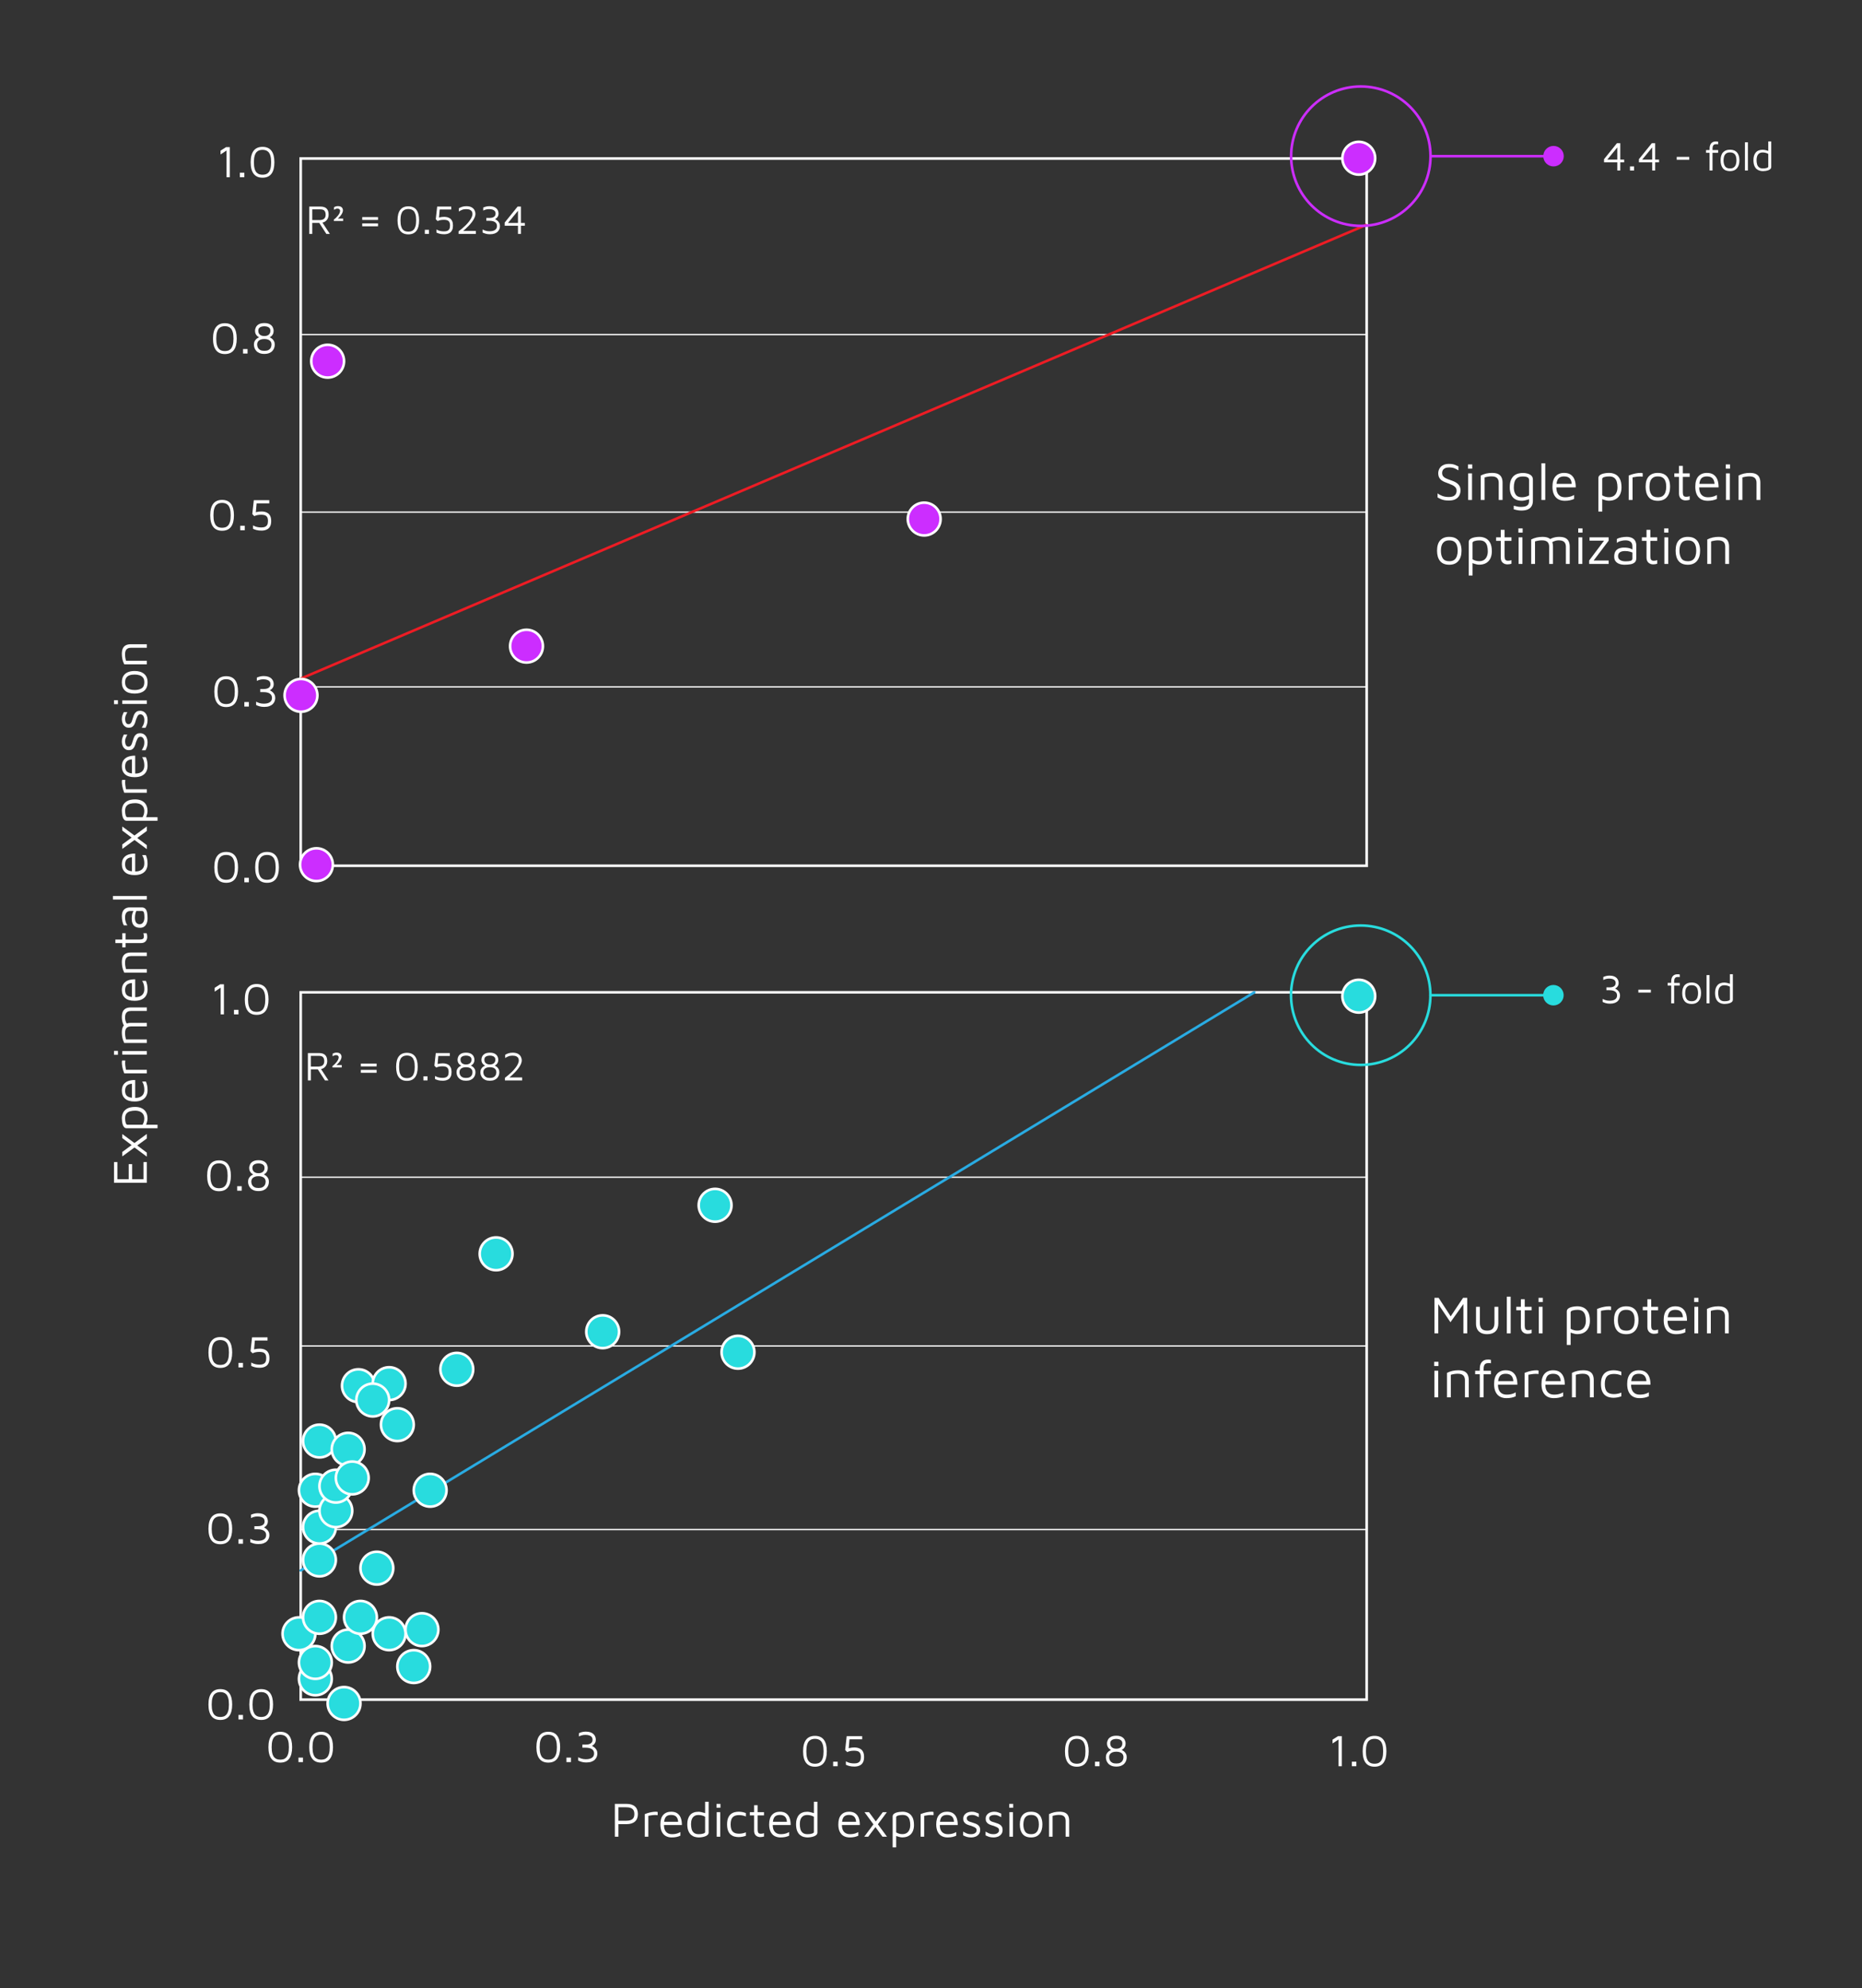 <svg xmlns="http://www.w3.org/2000/svg" viewBox="0 0 1432 1529"><rect x="0" y="0" width="1432" height="1529" fill="#333333" stroke="none"/><g id="b"><rect x="231.259" y="121.881" width="819.806" height="543.91" fill="none" stroke="#fff" stroke-miterlimit="10" stroke-width="2"></rect><rect x="231.259" y="763.123" width="819.806" height="543.91" fill="none" stroke="#fff" stroke-miterlimit="10" stroke-width="2"></rect><line x1="231.259" y1="257.309" x2="1051.064" y2="257.309" fill="none" stroke="#fff" stroke-miterlimit="10"></line><line x1="231.259" y1="393.835" x2="1051.064" y2="393.835" fill="none" stroke="#fff" stroke-miterlimit="10"></line><line x1="1051.064" y1="528.245" x2="231.259" y2="528.245" fill="none" stroke="#fff" stroke-miterlimit="10"></line><line x1="231.259" y1="905.294" x2="1051.064" y2="905.294" fill="none" stroke="#fff" stroke-miterlimit="10"></line><line x1="231.259" y1="1035.077" x2="1051.064" y2="1035.077" fill="none" stroke="#fff" stroke-miterlimit="10"></line><line x1="231.259" y1="1176.23" x2="1051.064" y2="1176.23" fill="none" stroke="#fff" stroke-miterlimit="10"></line><line x1="231.259" y1="1207.715" x2="964.619" y2="763.123" fill="none" stroke="#29abe2" stroke-linecap="round" stroke-linejoin="round" stroke-width="2"></line><line x1="231.259" y1="521.893" x2="1051.064" y2="172.796" fill="none" stroke="#ed1c24" stroke-miterlimit="10" stroke-width="2"></line><circle cx="251.984" cy="277.758" r="12.612" fill="#cc2dff" stroke="#fff" stroke-miterlimit="10" stroke-width="2"></circle><circle cx="710.76" cy="399.152" r="12.612" fill="#cc2dff" stroke="#fff" stroke-miterlimit="10" stroke-width="2"></circle><circle cx="1044.988" cy="121.679" r="12.612" fill="#cc2dff" stroke="#fff" stroke-miterlimit="10" stroke-width="2"></circle><circle cx="404.909" cy="496.898" r="12.612" fill="#cc2dff" stroke="#fff" stroke-miterlimit="10" stroke-width="2"></circle><circle cx="243.365" cy="664.956" r="12.612" fill="#cc2dff" stroke="#fff" stroke-miterlimit="10" stroke-width="2"></circle><circle cx="231.489" cy="534.735" r="12.612" fill="#cc2dff" stroke="#fff" stroke-miterlimit="10" stroke-width="2"></circle><circle cx="1044.988" cy="766.074" r="12.612" fill="#28dcde" stroke="#fff" stroke-miterlimit="10" stroke-width="2"></circle><circle cx="549.952" cy="926.882" r="12.612" fill="#28dcde" stroke="#fff" stroke-miterlimit="10" stroke-width="2"></circle><circle cx="567.558" cy="1039.887" r="12.612" fill="#28dcde" stroke="#fff" stroke-miterlimit="10" stroke-width="2"></circle><circle cx="463.506" cy="1024.122" r="12.612" fill="#28dcde" stroke="#fff" stroke-miterlimit="10" stroke-width="2"></circle><circle cx="381.526" cy="964.213" r="12.612" fill="#28dcde" stroke="#fff" stroke-miterlimit="10" stroke-width="2"></circle><circle cx="351.307" cy="1053.006" r="12.612" fill="#28dcde" stroke="#fff" stroke-miterlimit="10" stroke-width="2"></circle><circle cx="275.632" cy="1065.619" r="12.612" fill="#28dcde" stroke="#fff" stroke-miterlimit="10" stroke-width="2"></circle><circle cx="299.28" cy="1064.042" r="12.612" fill="#28dcde" stroke="#fff" stroke-miterlimit="10" stroke-width="2"></circle><circle cx="286.668" cy="1076.654" r="12.612" fill="#28dcde" stroke="#fff" stroke-miterlimit="10" stroke-width="2"></circle><circle cx="305.587" cy="1095.573" r="12.612" fill="#28dcde" stroke="#fff" stroke-miterlimit="10" stroke-width="2"></circle><circle cx="330.811" cy="1146.023" r="12.612" fill="#28dcde" stroke="#fff" stroke-miterlimit="10" stroke-width="2"></circle><circle cx="245.678" cy="1108.185" r="12.612" fill="#28dcde" stroke="#fff" stroke-miterlimit="10" stroke-width="2"></circle><circle cx="267.749" cy="1114.492" r="12.612" fill="#28dcde" stroke="#fff" stroke-miterlimit="10" stroke-width="2"></circle><circle cx="245.678" cy="1199.625" r="12.612" fill="#28dcde" stroke="#fff" stroke-miterlimit="10" stroke-width="2"></circle><circle cx="245.678" cy="1174.401" r="12.612" fill="#28dcde" stroke="#fff" stroke-miterlimit="10" stroke-width="2"></circle><circle cx="242.525" cy="1146.023" r="12.612" fill="#28dcde" stroke="#fff" stroke-miterlimit="10" stroke-width="2"></circle><circle cx="258.29" cy="1161.788" r="12.612" fill="#28dcde" stroke="#fff" stroke-miterlimit="10" stroke-width="2"></circle><circle cx="258.29" cy="1142.87" r="12.612" fill="#28dcde" stroke="#fff" stroke-miterlimit="10" stroke-width="2"></circle><circle cx="270.903" cy="1136.563" r="12.612" fill="#28dcde" stroke="#fff" stroke-miterlimit="10" stroke-width="2"></circle><circle cx="229.912" cy="1256.381" r="12.612" fill="#28dcde" stroke="#fff" stroke-miterlimit="10" stroke-width="2"></circle><circle cx="242.525" cy="1291.065" r="12.612" fill="#28dcde" stroke="#fff" stroke-miterlimit="10" stroke-width="2"></circle><circle cx="242.525" cy="1278.453" r="12.612" fill="#28dcde" stroke="#fff" stroke-miterlimit="10" stroke-width="2"></circle><circle cx="264.596" cy="1309.984" r="12.612" fill="#28dcde" stroke="#fff" stroke-miterlimit="10" stroke-width="2"></circle><circle cx="245.678" cy="1243.769" r="12.612" fill="#28dcde" stroke="#fff" stroke-miterlimit="10" stroke-width="2"></circle><circle cx="267.749" cy="1265.84" r="12.612" fill="#28dcde" stroke="#fff" stroke-miterlimit="10" stroke-width="2"></circle><circle cx="277.209" cy="1243.769" r="12.612" fill="#28dcde" stroke="#fff" stroke-miterlimit="10" stroke-width="2"></circle><circle cx="299.28" cy="1256.381" r="12.612" fill="#28dcde" stroke="#fff" stroke-miterlimit="10" stroke-width="2"></circle><circle cx="318.199" cy="1281.606" r="12.612" fill="#28dcde" stroke="#fff" stroke-miterlimit="10" stroke-width="2"></circle><circle cx="324.505" cy="1253.228" r="12.612" fill="#28dcde" stroke="#fff" stroke-miterlimit="10" stroke-width="2"></circle><circle cx="289.821" cy="1205.932" r="12.612" fill="#28dcde" stroke="#fff" stroke-miterlimit="10" stroke-width="2"></circle><g><path d="M112.934,909.579h-25.237v-15.93h2.573v13.205h8.702v-11.616h2.648v11.616h8.74v-13.205h2.573v15.93Z" fill="#fff"></path><path d="M112.934,872.007v3.48l-18.881,13.811v-3.443l18.881-13.848Zm-10.557,9.459l-8.324-6.243v-3.141l10.633,7.87-2.309,1.514Zm2.309-1.249l8.248,6.206v3.064l-10.292-7.644,2.044-1.627Z" fill="#fff"></path><path d="M113.463,860.239c0,.556-.075,1.18-.227,1.873-.151,.694-.341,1.369-.567,2.024-.228,.656-.467,1.236-.719,1.74l-.946-.945h10.141v2.724h-23.687c-.781,0-1.412-.245-1.892-.737-.479-.492-.852-1.129-1.116-1.911-.265-.781-.454-1.614-.567-2.497s-.171-1.715-.171-2.497c0-1.514,.316-2.938,.946-4.275,.631-1.337,1.697-2.422,3.197-3.254,1.501-.833,3.538-1.249,6.11-1.249,1.943,0,3.627,.347,5.052,1.04,1.425,.694,2.522,1.71,3.292,3.046,.769,1.338,1.153,2.978,1.153,4.919Zm-2.497,0c0-1.387-.296-2.528-.889-3.424s-1.419-1.57-2.479-2.024-2.271-.681-3.633-.681c-1.361,0-2.635,.151-3.821,.454-1.186,.302-2.138,.883-2.856,1.74s-1.078,2.106-1.078,3.746c0,1.312,.151,2.453,.454,3.424,.302,.972,.731,1.457,1.286,1.457h11.691c.454-.782,.789-1.564,1.003-2.346,.215-.782,.321-1.564,.321-2.347Z" fill="#fff"></path><path d="M113.501,838.332c0,1.791-.372,3.343-1.116,4.654-.743,1.312-1.859,2.32-3.349,3.026-1.488,.707-3.342,1.06-5.562,1.06-3.254,0-5.694-.738-7.322-2.214-1.627-1.476-2.44-3.5-2.44-6.072,0-2.018,.454-3.639,1.362-4.862s2.132-2.1,3.671-2.63c1.538-.529,3.279-.781,5.221-.757v15.173l-2.497-.189v-13.205l.379,1.06c-1.893,.076-3.305,.549-4.238,1.419-.933,.87-1.399,2.201-1.399,3.992,0,1.236,.227,2.264,.681,3.084,.454,.819,1.243,1.432,2.365,1.835s2.692,.605,4.71,.605c2.296,0,4.043-.536,5.241-1.608s1.797-2.579,1.797-4.521c0-.933-.069-1.791-.208-2.573-.139-.781-.334-1.5-.587-2.156-.252-.656-.529-1.236-.832-1.741h2.8c.43,.908,.757,1.911,.983,3.009,.228,1.097,.341,2.302,.341,3.613Z" fill="#fff"></path><path d="M112.934,825.43h-17.367c-.126-.303-.341-.889-.644-1.759s-.58-1.917-.832-3.141-.379-2.491-.379-3.803c0-.201,.025-.403,.076-.605,.051-.201,.101-.403,.151-.605h2.422c-.076,.656-.114,1.293-.114,1.911s.032,1.217,.095,1.797c.063,.581,.146,1.161,.246,1.74,.102,.581,.202,1.161,.303,1.741h16.043v2.724Z" fill="#fff"></path><path d="M90.686,811.165h-2.989v-3.026h2.989v3.026Zm22.248-.151h-18.881v-2.724h18.881v2.724Z" fill="#fff"></path><path d="M96.323,790.203c-.631-.832-1.136-1.677-1.514-2.535-.378-.856-.655-1.746-.832-2.667s-.266-1.848-.266-2.781c0-1.841,.271-3.304,.813-4.389,.543-1.085,1.331-1.873,2.365-2.365s2.283-.737,3.746-.737h12.297v2.724h-12.297c-.454,0-.934,.057-1.438,.171-.504,.113-.989,.334-1.456,.662s-.845,.832-1.136,1.513c-.289,.682-.435,1.59-.435,2.725,0,.782,.113,1.589,.341,2.422,.227,.832,.618,1.678,1.173,2.535l-1.362,2.724Zm4.313-3.594h12.297v2.724h-12.297c-.454,0-.934,.057-1.438,.171-.504,.113-.989,.334-1.456,.662s-.845,.832-1.136,1.513c-.289,.682-.435,1.59-.435,2.725,0,.782,.063,1.589,.189,2.422,.126,.832,.315,1.678,.567,2.535h16.005v2.724h-17.367c-.303-.605-.573-1.229-.813-1.873-.239-.643-.436-1.299-.587-1.967s-.265-1.35-.34-2.044c-.076-.693-.114-1.393-.114-2.1,0-1.841,.271-3.304,.813-4.389,.543-1.085,1.331-1.873,2.365-2.365s2.283-.737,3.746-.737Z" fill="#fff"></path><path d="M113.501,760.881c0,1.791-.372,3.343-1.116,4.654-.743,1.312-1.859,2.32-3.349,3.026-1.488,.707-3.342,1.06-5.562,1.06-3.254,0-5.694-.738-7.322-2.214-1.627-1.476-2.44-3.5-2.44-6.072,0-2.018,.454-3.639,1.362-4.862s2.132-2.1,3.671-2.63c1.538-.529,3.279-.781,5.221-.757v15.173l-2.497-.189v-13.205l.379,1.06c-1.893,.076-3.305,.549-4.238,1.419-.933,.87-1.399,2.201-1.399,3.992,0,1.236,.227,2.264,.681,3.084,.454,.819,1.243,1.432,2.365,1.835s2.692,.605,4.71,.605c2.296,0,4.043-.536,5.241-1.608s1.797-2.579,1.797-4.521c0-.933-.069-1.791-.208-2.573-.139-.781-.334-1.5-.587-2.156-.252-.656-.529-1.236-.832-1.741h2.8c.43,.908,.757,1.911,.983,3.009,.228,1.097,.341,2.302,.341,3.613Z" fill="#fff"></path><path d="M95.566,747.978c-.303-.605-.573-1.229-.813-1.873-.239-.643-.436-1.299-.587-1.967s-.265-1.35-.34-2.044c-.076-.693-.114-1.393-.114-2.1,0-1.841,.271-3.304,.813-4.389,.543-1.085,1.331-1.873,2.365-2.365s2.283-.737,3.746-.737h12.297v2.724h-12.297c-.454,0-.934,.057-1.438,.171-.504,.113-.989,.334-1.456,.662s-.845,.832-1.136,1.513c-.289,.682-.435,1.59-.435,2.725,0,.782,.063,1.589,.189,2.422,.126,.832,.315,1.678,.567,2.535h16.005v2.724h-17.367Z" fill="#fff"></path><path d="M113.236,720.509c0,1.338-.41,2.46-1.229,3.368s-2.037,1.362-3.651,1.362h-11.806v3.291h-2.497v-3.291h-5.335v-2.725h5.335v-4.881h2.497v4.881h10.936c1.06,0,1.854-.164,2.384-.492,.529-.327,.794-.996,.794-2.005,0-.454-.044-.896-.132-1.324-.089-.429-.195-.782-.322-1.06h2.573c.127,.354,.233,.801,.321,1.343,.089,.543,.133,1.054,.133,1.532Z" fill="#fff"></path><path d="M113.501,706.206c0,.833-.089,1.672-.265,2.517-.177,.845-.479,1.627-.908,2.346-.429,.719-1.015,1.3-1.76,1.74-.743,.441-1.684,.662-2.818,.662-1.563,0-2.819-.296-3.765-.889-.946-.593-1.627-1.413-2.044-2.46-.416-1.046-.624-2.251-.624-3.613,0-1.034,.063-1.93,.189-2.687s.31-1.431,.549-2.024c.24-.592,.511-1.128,.813-1.607l2.497-.53c-.429,.581-.801,1.419-1.116,2.517-.315,1.097-.473,2.302-.473,3.613,0,1.589,.303,2.812,.908,3.67,.604,.858,1.488,1.287,2.648,1.287,.934,0,1.678-.259,2.232-.776,.555-.517,.945-1.173,1.173-1.967,.227-.795,.34-1.608,.34-2.44,0-1.64-.119-2.882-.359-3.728-.239-.845-.788-1.268-1.646-1.268h-8.665c-1.462,0-2.535,.43-3.216,1.286-.681,.858-1.021,2.081-1.021,3.671,0,1.009,.146,2.075,.435,3.197,.291,1.122,.751,2.087,1.382,2.895h-2.725c-.504-.782-.89-1.829-1.154-3.141s-.397-2.585-.397-3.821c0-.833,.083-1.602,.246-2.309,.165-.706,.404-1.337,.719-1.892,.316-.555,.72-1.027,1.211-1.419,.492-.391,1.06-.693,1.703-.908,.643-.214,1.368-.321,2.176-.321h9.156c1.337,0,2.333,.397,2.989,1.191,.656,.795,1.084,1.829,1.286,3.103,.202,1.274,.303,2.643,.303,4.105Z" fill="#fff"></path><path d="M112.934,689.029v2.724h-26.069v-2.724h26.069Z" fill="#fff"></path><path d="M113.501,664.208c0,1.791-.372,3.343-1.116,4.654-.743,1.312-1.859,2.32-3.349,3.026-1.488,.707-3.342,1.06-5.562,1.06-3.254,0-5.694-.738-7.322-2.214-1.627-1.476-2.44-3.5-2.44-6.072,0-2.018,.454-3.639,1.362-4.862s2.132-2.1,3.671-2.63c1.538-.529,3.279-.781,5.221-.757v15.173l-2.497-.189v-13.205l.379,1.06c-1.893,.076-3.305,.549-4.238,1.419-.933,.87-1.399,2.201-1.399,3.992,0,1.236,.227,2.264,.681,3.084,.454,.819,1.243,1.432,2.365,1.835s2.692,.605,4.71,.605c2.296,0,4.043-.536,5.241-1.608s1.797-2.579,1.797-4.521c0-.933-.069-1.791-.208-2.573-.139-.781-.334-1.5-.587-2.156-.252-.656-.529-1.236-.832-1.741h2.8c.43,.908,.757,1.911,.983,3.009,.228,1.097,.341,2.302,.341,3.613Z" fill="#fff"></path><path d="M112.934,635.528v3.48l-18.881,13.811v-3.443l18.881-13.848Zm-10.557,9.459l-8.324-6.243v-3.141l10.633,7.87-2.309,1.514Zm2.309-1.249l8.248,6.206v3.064l-10.292-7.644,2.044-1.627Z" fill="#fff"></path><path d="M113.463,623.76c0,.556-.075,1.18-.227,1.873-.151,.694-.341,1.369-.567,2.024-.228,.656-.467,1.236-.719,1.74l-.946-.945h10.141v2.724h-23.687c-.781,0-1.412-.245-1.892-.737-.479-.492-.852-1.129-1.116-1.911-.265-.781-.454-1.614-.567-2.497s-.171-1.715-.171-2.497c0-1.514,.316-2.938,.946-4.275,.631-1.337,1.697-2.422,3.197-3.254,1.501-.833,3.538-1.249,6.11-1.249,1.943,0,3.627,.347,5.052,1.04,1.425,.694,2.522,1.71,3.292,3.046,.769,1.338,1.153,2.978,1.153,4.919Zm-2.497,0c0-1.387-.296-2.528-.889-3.424s-1.419-1.57-2.479-2.024-2.271-.681-3.633-.681c-1.361,0-2.635,.151-3.821,.454-1.186,.302-2.138,.883-2.856,1.74s-1.078,2.106-1.078,3.746c0,1.312,.151,2.453,.454,3.424,.302,.972,.731,1.457,1.286,1.457h11.691c.454-.782,.789-1.564,1.003-2.346,.215-.782,.321-1.564,.321-2.347Z" fill="#fff"></path><path d="M112.934,609.647h-17.367c-.126-.303-.341-.889-.644-1.759s-.58-1.917-.832-3.141-.379-2.491-.379-3.803c0-.201,.025-.403,.076-.605,.051-.201,.101-.403,.151-.605h2.422c-.076,.656-.114,1.293-.114,1.911s.032,1.217,.095,1.797c.063,.581,.146,1.161,.246,1.74,.102,.581,.202,1.161,.303,1.741h16.043v2.724Z" fill="#fff"></path><path d="M113.501,588.913c0,1.791-.372,3.343-1.116,4.654-.743,1.312-1.859,2.32-3.349,3.026-1.488,.707-3.342,1.06-5.562,1.06-3.254,0-5.694-.738-7.322-2.214-1.627-1.476-2.44-3.5-2.44-6.072,0-2.018,.454-3.639,1.362-4.862s2.132-2.1,3.671-2.63c1.538-.529,3.279-.781,5.221-.757v15.173l-2.497-.189v-13.205l.379,1.06c-1.893,.076-3.305,.549-4.238,1.419-.933,.87-1.399,2.201-1.399,3.992,0,1.236,.227,2.264,.681,3.084,.454,.819,1.243,1.432,2.365,1.835s2.692,.605,4.71,.605c2.296,0,4.043-.536,5.241-1.608s1.797-2.579,1.797-4.521c0-.933-.069-1.791-.208-2.573-.139-.781-.334-1.5-.587-2.156-.252-.656-.529-1.236-.832-1.741h2.8c.43,.908,.757,1.911,.983,3.009,.228,1.097,.341,2.302,.341,3.613Z" fill="#fff"></path><path d="M113.501,570.675c0,1.362-.139,2.504-.416,3.425s-.668,1.873-1.173,2.856h-2.876c.43-.781,.795-1.476,1.098-2.081s.523-1.224,.662-1.854c.139-.631,.208-1.35,.208-2.157,0-1.261-.277-2.289-.832-3.084-.555-.794-1.273-1.191-2.157-1.191-.706,0-1.248,.195-1.627,.586-.378,.392-.693,.89-.946,1.495-.251,.605-.517,1.236-.794,1.892-.202,.732-.422,1.47-.662,2.214-.239,.744-.555,1.425-.946,2.043-.391,.618-.895,1.116-1.514,1.494-.617,.379-1.419,.568-2.402,.568-.958,0-1.778-.195-2.459-.587-.682-.391-1.242-.901-1.685-1.532-.44-.631-.763-1.337-.965-2.119-.201-.781-.303-1.563-.303-2.346,0-1.136,.151-2.106,.454-2.914,.303-.807,.644-1.639,1.021-2.497h2.725c-.504,.959-.914,1.816-1.229,2.573s-.473,1.652-.473,2.687,.208,1.962,.624,2.781,1.054,1.229,1.911,1.229c.706,0,1.267-.208,1.684-.624,.416-.417,.744-.965,.983-1.646,.24-.681,.473-1.412,.7-2.194,.202-.63,.423-1.286,.662-1.968,.24-.681,.555-1.312,.946-1.892,.391-.58,.901-1.053,1.532-1.419,.631-.365,1.438-.549,2.421-.549,1.338,0,2.44,.341,3.312,1.021,.87,.682,1.507,1.546,1.91,2.592,.403,1.047,.605,2.113,.605,3.197Z" fill="#fff"></path><path d="M113.501,553.422c0,1.362-.139,2.504-.416,3.425s-.668,1.873-1.173,2.856h-2.876c.43-.781,.795-1.476,1.098-2.081s.523-1.224,.662-1.854c.139-.631,.208-1.35,.208-2.157,0-1.261-.277-2.289-.832-3.084-.555-.794-1.273-1.191-2.157-1.191-.706,0-1.248,.195-1.627,.586-.378,.392-.693,.89-.946,1.495-.251,.605-.517,1.236-.794,1.892-.202,.732-.422,1.47-.662,2.214-.239,.744-.555,1.425-.946,2.043-.391,.618-.895,1.116-1.514,1.494-.617,.379-1.419,.568-2.402,.568-.958,0-1.778-.195-2.459-.587-.682-.391-1.242-.901-1.685-1.532-.44-.631-.763-1.337-.965-2.119-.201-.781-.303-1.563-.303-2.346,0-1.136,.151-2.106,.454-2.914,.303-.807,.644-1.639,1.021-2.497h2.725c-.504,.959-.914,1.816-1.229,2.573s-.473,1.652-.473,2.687,.208,1.962,.624,2.781,1.054,1.229,1.911,1.229c.706,0,1.267-.208,1.684-.624,.416-.417,.744-.965,.983-1.646,.24-.681,.473-1.412,.7-2.194,.202-.63,.423-1.286,.662-1.968,.24-.681,.555-1.312,.946-1.892,.391-.58,.901-1.053,1.532-1.419,.631-.365,1.438-.549,2.421-.549,1.338,0,2.44,.341,3.312,1.021,.87,.682,1.507,1.546,1.91,2.592,.403,1.047,.605,2.113,.605,3.197Z" fill="#fff"></path><path d="M90.686,541.503h-2.989v-3.026h2.989v3.026Zm22.248-.151h-18.881v-2.724h18.881v2.724Z" fill="#fff"></path><path d="M113.501,524.666c0,2.951-.876,5.14-2.63,6.564-1.753,1.426-4.193,2.138-7.321,2.138-3.278,0-5.738-.75-7.378-2.251s-2.46-3.626-2.46-6.376c0-2.043,.411-3.708,1.23-4.994,.819-1.287,1.967-2.232,3.442-2.838,1.477-.605,3.197-.908,5.165-.908,3.103,0,5.537,.751,7.303,2.251,1.766,1.501,2.648,3.639,2.648,6.414Zm-2.497,.037c0-1.538-.334-2.736-1.003-3.594-.668-.857-1.563-1.47-2.687-1.836-1.122-.365-2.377-.548-3.765-.548-1.488,0-2.781,.188-3.878,.567-1.098,.378-1.949,1.003-2.555,1.873-.604,.87-.907,2.05-.907,3.537,0,1.514,.328,2.7,.983,3.557,.656,.858,1.532,1.47,2.63,1.836,1.097,.365,2.34,.548,3.727,.548,2.22,0,4.018-.44,5.392-1.324,1.376-.883,2.062-2.421,2.062-4.616Z" fill="#fff"></path><path d="M95.566,510.894c-.303-.605-.573-1.229-.813-1.873-.239-.643-.436-1.299-.587-1.967s-.265-1.35-.34-2.044c-.076-.693-.114-1.393-.114-2.1,0-1.841,.271-3.304,.813-4.389,.543-1.085,1.331-1.873,2.365-2.365s2.283-.737,3.746-.737h12.297v2.724h-12.297c-.454,0-.934,.057-1.438,.171-.504,.113-.989,.334-1.456,.662s-.845,.832-1.136,1.513c-.289,.682-.435,1.59-.435,2.725,0,.782,.063,1.589,.189,2.422,.126,.832,.315,1.678,.567,2.535h16.005v2.724h-17.367Z" fill="#fff"></path></g><circle cx="1194.76" cy="120.103" r="7.883" fill="#cc2dff"></circle><g><path d="M475.601,1402.799v9.648h-2.725v-25.237h8.968c2.825,0,4.988,.669,6.489,2.005,1.5,1.338,2.251,3.268,2.251,5.789,0,2.523-.751,4.453-2.251,5.789-1.501,1.338-3.664,2.006-6.489,2.006h-6.243Zm0-2.61h5.902c1.413,0,2.541-.151,3.387-.454,.845-.303,1.481-.713,1.911-1.23,.429-.517,.712-1.078,.851-1.684s.208-1.211,.208-1.816c0-.604-.069-1.21-.208-1.815s-.422-1.167-.851-1.685c-.43-.517-1.066-.927-1.911-1.229-.846-.303-1.974-.454-3.387-.454h-5.902v10.368Z" fill="#fff"></path><path d="M495.882,1412.447v-17.367c.303-.126,.889-.341,1.759-.644s1.917-.58,3.141-.832,2.491-.379,3.803-.379c.201,0,.403,.025,.605,.076,.201,.051,.403,.101,.605,.151v2.422c-.656-.076-1.293-.114-1.911-.114s-1.217,.032-1.797,.095c-.581,.063-1.161,.146-1.74,.246-.581,.102-1.161,.202-1.741,.303v16.043h-2.724Z" fill="#fff"></path><path d="M516.616,1413.015c-1.791,0-3.343-.372-4.654-1.116-1.312-.743-2.32-1.859-3.026-3.349-.707-1.488-1.06-3.342-1.06-5.562,0-3.254,.738-5.694,2.214-7.322,1.476-1.627,3.5-2.44,6.072-2.44,2.018,0,3.639,.454,4.862,1.362s2.1,2.132,2.63,3.671c.529,1.538,.781,3.279,.757,5.221h-15.173l.189-2.497h13.205l-1.06,.379c-.076-1.893-.549-3.305-1.419-4.238-.87-.933-2.201-1.399-3.992-1.399-1.236,0-2.264,.227-3.084,.681-.819,.454-1.432,1.243-1.835,2.365s-.605,2.692-.605,4.71c0,2.296,.536,4.043,1.608,5.241s2.579,1.797,4.521,1.797c.933,0,1.791-.069,2.573-.208,.781-.139,1.5-.334,2.156-.587,.656-.252,1.236-.529,1.741-.832v2.8c-.908,.43-1.911,.757-3.009,.983-1.097,.228-2.302,.341-3.613,.341Z" fill="#fff"></path><path d="M537.351,1413.015c-.908,0-1.867-.132-2.876-.397-1.009-.265-1.961-.757-2.856-1.476s-1.627-1.753-2.194-3.103c-.567-1.349-.852-3.108-.852-5.278,0-2.926,.712-5.24,2.138-6.943,1.425-1.702,3.588-2.554,6.489-2.554,.555,0,1.211,.076,1.968,.228s1.5,.34,2.232,.567c.731,.227,1.336,.467,1.815,.719l-.945,.946v-10.141h2.724v23.61c0,.706-.245,1.306-.737,1.797-.492,.492-1.129,.884-1.911,1.173-.782,.29-1.614,.505-2.497,.644s-1.716,.208-2.497,.208Zm.038-2.497c1.311,0,2.452-.151,3.424-.454,.971-.303,1.457-.681,1.457-1.135v-11.844c-.782-.454-1.621-.788-2.517-1.002s-1.747-.322-2.554-.322c-1.362,0-2.466,.297-3.311,.89-.846,.593-1.464,1.413-1.854,2.459-.392,1.047-.586,2.265-.586,3.651,0,1.362,.151,2.63,.454,3.803s.882,2.126,1.74,2.856c.857,.732,2.105,1.098,3.746,1.098Z" fill="#fff"></path><path d="M551.048,1390.199v-2.989h3.026v2.989h-3.026Zm.151,22.248v-18.881h2.724v18.881h-2.724Z" fill="#fff"></path><path d="M568.035,1412.75c-1.009,0-2.037-.133-3.083-.397-1.048-.265-2.006-.743-2.876-1.438-.87-.693-1.57-1.684-2.1-2.971-.53-1.286-.795-2.938-.795-4.956,0-2.019,.265-3.664,.795-4.938,.529-1.273,1.229-2.264,2.1-2.97s1.828-1.192,2.876-1.457c1.046-.265,2.074-.397,3.083-.397,.959,0,1.911,.089,2.857,.266,.945,.177,1.859,.441,2.743,.794v2.611c-.833-.354-1.69-.618-2.573-.795-.883-.176-1.791-.265-2.725-.265-2.245,0-3.878,.567-4.899,1.702-1.021,1.136-1.532,2.951-1.532,5.449,0,2.522,.511,4.345,1.532,5.467,1.021,1.123,2.654,1.685,4.899,1.685,.934,0,1.842-.089,2.725-.266,.883-.176,1.74-.44,2.573-.794v2.648c-.884,.328-1.798,.58-2.743,.757-.946,.176-1.898,.265-2.857,.265Z" fill="#fff"></path><path d="M584.685,1412.75c-1.338,0-2.46-.41-3.368-1.229s-1.362-2.037-1.362-3.651v-11.806h-3.291v-2.497h3.291v-5.335h2.725v5.335h4.881v2.497h-4.881v10.936c0,1.06,.164,1.854,.492,2.384,.327,.529,.996,.794,2.005,.794,.454,0,.896-.044,1.324-.132,.429-.089,.782-.195,1.06-.322v2.573c-.354,.127-.801,.233-1.343,.321-.543,.089-1.054,.133-1.532,.133Z" fill="#fff"></path><path d="M600.272,1413.015c-1.791,0-3.343-.372-4.654-1.116-1.312-.743-2.32-1.859-3.026-3.349-.707-1.488-1.06-3.342-1.06-5.562,0-3.254,.738-5.694,2.214-7.322,1.476-1.627,3.5-2.44,6.072-2.44,2.018,0,3.639,.454,4.862,1.362s2.1,2.132,2.63,3.671c.529,1.538,.781,3.279,.757,5.221h-15.173l.189-2.497h13.205l-1.06,.379c-.076-1.893-.549-3.305-1.419-4.238-.87-.933-2.201-1.399-3.992-1.399-1.236,0-2.264,.227-3.084,.681-.819,.454-1.432,1.243-1.835,2.365s-.605,2.692-.605,4.71c0,2.296,.536,4.043,1.608,5.241s2.579,1.797,4.521,1.797c.933,0,1.791-.069,2.573-.208,.781-.139,1.5-.334,2.156-.587,.656-.252,1.236-.529,1.741-.832v2.8c-.908,.43-1.911,.757-3.009,.983-1.097,.228-2.302,.341-3.613,.341Z" fill="#fff"></path><path d="M621.007,1413.015c-.908,0-1.867-.132-2.876-.397-1.009-.265-1.961-.757-2.856-1.476s-1.627-1.753-2.194-3.103c-.567-1.349-.852-3.108-.852-5.278,0-2.926,.712-5.24,2.138-6.943,1.425-1.702,3.588-2.554,6.489-2.554,.555,0,1.211,.076,1.968,.228s1.5,.34,2.232,.567c.731,.227,1.336,.467,1.815,.719l-.945,.946v-10.141h2.724v23.61c0,.706-.245,1.306-.737,1.797-.492,.492-1.129,.884-1.911,1.173-.782,.29-1.614,.505-2.497,.644s-1.716,.208-2.497,.208Zm.038-2.497c1.311,0,2.452-.151,3.424-.454,.971-.303,1.457-.681,1.457-1.135v-11.844c-.782-.454-1.621-.788-2.517-1.002s-1.747-.322-2.554-.322c-1.362,0-2.466,.297-3.311,.89-.846,.593-1.464,1.413-1.854,2.459-.392,1.047-.586,2.265-.586,3.651,0,1.362,.151,2.63,.454,3.803s.882,2.126,1.74,2.856c.857,.732,2.105,1.098,3.746,1.098Z" fill="#fff"></path><path d="M653.471,1413.015c-1.791,0-3.343-.372-4.654-1.116-1.312-.743-2.32-1.859-3.026-3.349-.707-1.488-1.06-3.342-1.06-5.562,0-3.254,.738-5.694,2.214-7.322,1.476-1.627,3.5-2.44,6.072-2.44,2.018,0,3.639,.454,4.862,1.362s2.1,2.132,2.63,3.671c.529,1.538,.781,3.279,.757,5.221h-15.173l.189-2.497h13.205l-1.06,.379c-.076-1.893-.549-3.305-1.419-4.238-.87-.933-2.201-1.399-3.992-1.399-1.236,0-2.264,.227-3.084,.681-.819,.454-1.432,1.243-1.835,2.365s-.605,2.692-.605,4.71c0,2.296,.536,4.043,1.608,5.241s2.579,1.797,4.521,1.797c.933,0,1.791-.069,2.573-.208,.781-.139,1.5-.334,2.156-.587,.656-.252,1.236-.529,1.741-.832v2.8c-.908,.43-1.911,.757-3.009,.983-1.097,.228-2.302,.341-3.613,.341Z" fill="#fff"></path><path d="M673.94,1404.199l-6.206,8.248h-3.064l7.644-10.292,1.627,2.044Zm8.21,8.248h-3.48l-13.811-18.881h3.443l13.848,18.881Zm-9.459-10.557l6.243-8.324h3.141l-7.87,10.633-1.514-2.309Z" fill="#fff"></path><path d="M693.919,1412.977c-.556,0-1.18-.075-1.873-.227-.694-.151-1.369-.341-2.024-.567-.656-.228-1.236-.467-1.74-.719l.945-.946v10.141h-2.724v-23.687c0-.781,.245-1.412,.737-1.892,.492-.479,1.129-.852,1.911-1.116,.781-.265,1.614-.454,2.497-.567s1.715-.171,2.497-.171c1.514,0,2.938,.316,4.275,.946,1.337,.631,2.422,1.697,3.254,3.197,.833,1.501,1.249,3.538,1.249,6.11,0,1.943-.347,3.627-1.04,5.052-.694,1.425-1.71,2.522-3.046,3.292-1.338,.769-2.978,1.153-4.919,1.153Zm0-2.497c1.387,0,2.528-.296,3.424-.889s1.57-1.419,2.024-2.479,.681-2.271,.681-3.633c0-1.361-.151-2.635-.454-3.821-.302-1.186-.883-2.138-1.74-2.856s-2.106-1.078-3.746-1.078c-1.312,0-2.453,.151-3.424,.454-.972,.302-1.457,.731-1.457,1.286v11.691c.782,.454,1.564,.789,2.346,1.003,.782,.215,1.564,.321,2.347,.321Z" fill="#fff"></path><path d="M708.031,1412.447v-17.367c.303-.126,.889-.341,1.759-.644s1.917-.58,3.141-.832,2.491-.379,3.803-.379c.201,0,.403,.025,.605,.076,.201,.051,.403,.101,.605,.151v2.422c-.656-.076-1.293-.114-1.911-.114s-1.217,.032-1.797,.095c-.581,.063-1.161,.146-1.74,.246-.581,.102-1.161,.202-1.741,.303v16.043h-2.724Z" fill="#fff"></path><path d="M728.766,1413.015c-1.791,0-3.343-.372-4.654-1.116-1.312-.743-2.32-1.859-3.026-3.349-.707-1.488-1.06-3.342-1.06-5.562,0-3.254,.738-5.694,2.214-7.322,1.476-1.627,3.5-2.44,6.072-2.44,2.018,0,3.639,.454,4.862,1.362s2.1,2.132,2.63,3.671c.529,1.538,.781,3.279,.757,5.221h-15.173l.189-2.497h13.205l-1.06,.379c-.076-1.893-.549-3.305-1.419-4.238-.87-.933-2.201-1.399-3.992-1.399-1.236,0-2.264,.227-3.084,.681-.819,.454-1.432,1.243-1.835,2.365s-.605,2.692-.605,4.71c0,2.296,.536,4.043,1.608,5.241s2.579,1.797,4.521,1.797c.933,0,1.791-.069,2.573-.208,.781-.139,1.5-.334,2.156-.587,.656-.252,1.236-.529,1.741-.832v2.8c-.908,.43-1.911,.757-3.009,.983-1.097,.228-2.302,.341-3.613,.341Z" fill="#fff"></path><path d="M747.004,1413.015c-1.362,0-2.504-.139-3.425-.416s-1.873-.668-2.856-1.173v-2.876c.781,.43,1.476,.795,2.081,1.098s1.224,.523,1.854,.662c.631,.139,1.35,.208,2.157,.208,1.261,0,2.289-.277,3.084-.832,.794-.555,1.191-1.273,1.191-2.157,0-.706-.195-1.248-.586-1.627-.392-.378-.89-.693-1.495-.946-.605-.251-1.236-.517-1.892-.794-.732-.202-1.47-.422-2.214-.662-.744-.239-1.425-.555-2.043-.946-.618-.391-1.116-.895-1.494-1.514-.379-.617-.568-1.419-.568-2.402,0-.958,.195-1.778,.587-2.459,.391-.682,.901-1.242,1.532-1.685,.631-.44,1.337-.763,2.119-.965,.781-.201,1.563-.303,2.346-.303,1.136,0,2.106,.151,2.914,.454,.807,.303,1.639,.644,2.497,1.021v2.725c-.959-.504-1.816-.914-2.573-1.229s-1.652-.473-2.687-.473-1.962,.208-2.781,.624-1.229,1.054-1.229,1.911c0,.706,.208,1.267,.624,1.684,.417,.416,.965,.744,1.646,.983,.681,.24,1.412,.473,2.194,.7,.63,.202,1.286,.423,1.968,.662,.681,.24,1.312,.555,1.892,.946,.58,.391,1.053,.901,1.419,1.532,.365,.631,.549,1.438,.549,2.421,0,1.338-.341,2.44-1.021,3.312-.682,.87-1.546,1.507-2.592,1.91-1.047,.403-2.113,.605-3.197,.605Z" fill="#fff"></path><path d="M764.257,1413.015c-1.362,0-2.504-.139-3.425-.416s-1.873-.668-2.856-1.173v-2.876c.781,.43,1.476,.795,2.081,1.098s1.224,.523,1.854,.662c.631,.139,1.35,.208,2.157,.208,1.261,0,2.289-.277,3.084-.832,.794-.555,1.191-1.273,1.191-2.157,0-.706-.195-1.248-.586-1.627-.392-.378-.89-.693-1.495-.946-.605-.251-1.236-.517-1.892-.794-.732-.202-1.47-.422-2.214-.662-.744-.239-1.425-.555-2.043-.946-.618-.391-1.116-.895-1.494-1.514-.379-.617-.568-1.419-.568-2.402,0-.958,.195-1.778,.587-2.459,.391-.682,.901-1.242,1.532-1.685,.631-.44,1.337-.763,2.119-.965,.781-.201,1.563-.303,2.346-.303,1.136,0,2.106,.151,2.914,.454,.807,.303,1.639,.644,2.497,1.021v2.725c-.959-.504-1.816-.914-2.573-1.229s-1.652-.473-2.687-.473-1.962,.208-2.781,.624-1.229,1.054-1.229,1.911c0,.706,.208,1.267,.624,1.684,.417,.416,.965,.744,1.646,.983,.681,.24,1.412,.473,2.194,.7,.63,.202,1.286,.423,1.968,.662,.681,.24,1.312,.555,1.892,.946,.58,.391,1.053,.901,1.419,1.532,.365,.631,.549,1.438,.549,2.421,0,1.338-.341,2.44-1.021,3.312-.682,.87-1.546,1.507-2.592,1.91-1.047,.403-2.113,.605-3.197,.605Z" fill="#fff"></path><path d="M776.176,1390.199v-2.989h3.026v2.989h-3.026Zm.151,22.248v-18.881h2.724v18.881h-2.724Z" fill="#fff"></path><path d="M793.013,1413.015c-2.951,0-5.14-.876-6.564-2.63-1.426-1.753-2.138-4.193-2.138-7.321,0-3.278,.75-5.738,2.251-7.378s3.626-2.46,6.376-2.46c2.043,0,3.708,.411,4.994,1.23,1.287,.819,2.232,1.967,2.838,3.442,.605,1.477,.908,3.197,.908,5.165,0,3.103-.751,5.537-2.251,7.303-1.501,1.766-3.639,2.648-6.414,2.648Zm-.037-2.497c1.538,0,2.736-.334,3.594-1.003,.857-.668,1.47-1.563,1.836-2.687,.365-1.122,.548-2.377,.548-3.765,0-1.488-.188-2.781-.567-3.878-.378-1.098-1.003-1.949-1.873-2.555-.87-.604-2.05-.907-3.537-.907-1.514,0-2.7,.328-3.557,.983-.858,.656-1.47,1.532-1.836,2.63-.365,1.097-.548,2.34-.548,3.727,0,2.22,.44,4.018,1.324,5.392,.883,1.376,2.421,2.062,4.616,2.062Z" fill="#fff"></path><path d="M806.785,1395.08c.605-.303,1.229-.573,1.873-.813,.643-.239,1.299-.436,1.967-.587s1.35-.265,2.044-.34c.693-.076,1.393-.114,2.1-.114,1.841,0,3.304,.271,4.389,.813,1.085,.543,1.873,1.331,2.365,2.365s.737,2.283,.737,3.746v12.297h-2.724v-12.297c0-.454-.057-.934-.171-1.438-.113-.504-.334-.989-.662-1.456s-.832-.845-1.513-1.136c-.682-.289-1.59-.435-2.725-.435-.782,0-1.589,.063-2.422,.189-.832,.126-1.678,.315-2.535,.567v16.005h-2.724v-17.367Z" fill="#fff"></path></g></g><g id="c"><g><path d="M174.222,136.274v-20.533l-4.613,3.052v-2.948l4.267-2.706h2.844v23.134h-2.497Z" fill="#fff"></path><path d="M184.453,136.274v-3.468h3.469v3.468h-3.469Z" fill="#fff"></path><path d="M201.899,136.655c-3.006,0-5.278-.994-6.815-2.982-1.538-1.989-2.307-4.948-2.307-8.879,0-3.931,.769-6.89,2.307-8.879,1.537-1.989,3.81-2.983,6.815-2.983,3.028,0,5.307,.994,6.833,2.983,1.525,1.989,2.289,4.948,2.289,8.879,0,3.931-.764,6.891-2.289,8.879-1.526,1.989-3.805,2.982-6.833,2.982Zm0-2.289c.763,0,1.537-.104,2.323-.312s1.503-.636,2.15-1.283,1.168-1.607,1.562-2.879c.393-1.271,.589-2.971,.589-5.099,0-2.127-.196-3.827-.589-5.099-.394-1.271-.914-2.225-1.562-2.861-.647-.636-1.364-1.063-2.15-1.283s-1.561-.33-2.323-.33c-.764,0-1.538,.11-2.324,.33s-1.503,.647-2.15,1.283c-.647,.636-1.168,1.59-1.561,2.861-.394,1.272-.59,2.972-.59,5.099,0,2.128,.196,3.827,.59,5.099,.393,1.272,.913,2.231,1.561,2.879s1.364,1.075,2.15,1.283,1.561,.312,2.324,.312Z" fill="#fff"></path></g><g><path d="M172.942,272.271c-3.006,0-5.278-.994-6.815-2.982-1.538-1.989-2.307-4.948-2.307-8.879,0-3.931,.769-6.89,2.307-8.879,1.537-1.989,3.81-2.983,6.815-2.983,3.028,0,5.307,.994,6.833,2.983,1.525,1.989,2.289,4.948,2.289,8.879,0,3.931-.764,6.891-2.289,8.879-1.526,1.989-3.805,2.982-6.833,2.982Zm0-2.289c.763,0,1.537-.104,2.323-.312s1.503-.636,2.15-1.283,1.168-1.607,1.562-2.879c.393-1.271,.589-2.971,.589-5.099,0-2.127-.196-3.827-.589-5.099-.394-1.271-.914-2.225-1.562-2.861-.647-.636-1.364-1.063-2.15-1.283s-1.561-.33-2.323-.33c-.764,0-1.538,.11-2.324,.33s-1.503,.647-2.15,1.283c-.647,.636-1.168,1.59-1.561,2.861-.394,1.272-.59,2.972-.59,5.099,0,2.128,.196,3.827,.59,5.099,.393,1.272,.913,2.231,1.561,2.879s1.364,1.075,2.15,1.283,1.561,.312,2.324,.312Z" fill="#fff"></path><path d="M186.92,271.889v-3.468h3.469v3.468h-3.469Z" fill="#fff"></path><path d="M203.291,272.167c-1.48,0-2.729-.214-3.746-.642s-1.838-.994-2.463-1.699c-.624-.705-1.081-1.474-1.37-2.307s-.433-1.665-.433-2.498c0-1.063,.202-1.959,.606-2.688,.404-.728,.867-1.306,1.388-1.734,.52-.428,1.185-.827,1.994-1.197-.624-.347-1.145-.716-1.561-1.11-.417-.393-.78-.907-1.093-1.543-.312-.636-.469-1.405-.469-2.307,0-.971,.231-1.919,.694-2.844,.462-.925,1.219-1.682,2.271-2.272,1.052-.59,2.445-.884,4.18-.884,1.757,0,3.156,.294,4.196,.884,1.041,.59,1.792,1.347,2.255,2.272,.462,.925,.693,1.873,.693,2.844,0,.925-.15,1.706-.45,2.341-.301,.636-.654,1.145-1.059,1.526-.404,.381-.907,.734-1.509,1.058,.786,.394,1.434,.81,1.942,1.249,.509,.439,.959,1.018,1.353,1.734,.394,.717,.59,1.607,.59,2.67,0,.833-.139,1.665-.416,2.498s-.729,1.602-1.353,2.307c-.625,.706-1.451,1.271-2.48,1.699-1.028,.428-2.283,.642-3.763,.642Zm0-2.358c1.295,0,2.312-.191,3.052-.572s1.283-.85,1.631-1.405c.347-.555,.572-1.092,.676-1.613,.104-.52,.156-.919,.156-1.197,0-.924-.214-1.705-.642-2.341-.429-.636-1.047-1.122-1.855-1.457-.81-.335-1.815-.503-3.018-.503-1.18,0-2.18,.168-3,.503-.821,.335-1.445,.821-1.873,1.457-.429,.636-.642,1.417-.642,2.341,0,.278,.052,.677,.156,1.197,.104,.521,.334,1.058,.693,1.613,.358,.555,.907,1.023,1.647,1.405,.739,.381,1.745,.572,3.018,.572Zm0-11.376c.971,0,1.804-.162,2.497-.485s1.226-.781,1.596-1.37c.369-.59,.555-1.301,.555-2.133,0-.994-.243-1.739-.729-2.237-.485-.497-1.081-.838-1.786-1.023-.705-.185-1.417-.277-2.133-.277-.694,0-1.399,.093-2.116,.277-.717,.186-1.317,.526-1.804,1.023-.485,.498-.728,1.243-.728,2.237,0,.833,.185,1.543,.555,2.133,.369,.589,.901,1.046,1.596,1.37,.693,.324,1.525,.485,2.497,.485Z" fill="#fff"></path></g><g><path d="M170.79,408.153c-3.006,0-5.278-.994-6.815-2.983-1.538-1.988-2.307-4.947-2.307-8.879,0-3.931,.769-6.89,2.307-8.879,1.537-1.989,3.81-2.983,6.815-2.983,3.028,0,5.307,.994,6.833,2.983,1.525,1.989,2.289,4.948,2.289,8.879,0,3.932-.764,6.891-2.289,8.879-1.526,1.989-3.805,2.983-6.833,2.983Zm0-2.289c.763,0,1.537-.104,2.323-.312s1.503-.636,2.15-1.283,1.168-1.607,1.562-2.879c.393-1.271,.589-2.971,.589-5.099,0-2.127-.196-3.827-.589-5.099-.394-1.271-.914-2.225-1.562-2.861-.647-.636-1.364-1.063-2.15-1.283s-1.561-.33-2.323-.33c-.764,0-1.538,.11-2.324,.33s-1.503,.647-2.15,1.283c-.647,.636-1.168,1.59-1.561,2.861-.394,1.272-.59,2.972-.59,5.099,0,2.128,.196,3.827,.59,5.099,.393,1.271,.913,2.231,1.561,2.879s1.364,1.075,2.15,1.283,1.561,.312,2.324,.312Z" fill="#fff"></path><path d="M184.768,407.771v-3.469h3.469v3.469h-3.469Z" fill="#fff"></path><path d="M201.208,408.049c-1.55,0-2.861-.145-3.937-.434s-1.972-.618-2.688-.988v-2.602c.324,.186,.769,.405,1.336,.659,.566,.255,1.277,.475,2.133,.659,.855,.186,1.85,.277,2.982,.277,1.18,0,2.11-.156,2.792-.468,.682-.312,1.185-.717,1.509-1.215,.324-.496,.532-1.028,.625-1.595,.092-.566,.139-1.115,.139-1.647,0-1.457-.249-2.526-.746-3.209-.497-.682-1.133-1.127-1.907-1.335-.775-.208-1.578-.312-2.411-.312-1.226,0-2.243,.087-3.052,.261-.81,.173-1.607,.445-2.394,.814l-1.561-1.595,1.179-10.683h11.897v2.462h-9.746l-.659,7.457-2.463,.416c.879-.531,1.942-.936,3.191-1.213,1.248-.278,2.508-.417,3.78-.417,.832,0,1.682,.104,2.549,.312,.867,.208,1.665,.572,2.394,1.093,.729,.52,1.312,1.26,1.752,2.22,.438,.959,.658,2.202,.658,3.729,0,1.525-.22,2.769-.658,3.729-.44,.959-1.023,1.699-1.752,2.22-.729,.52-1.526,.884-2.394,1.092-.867,.209-1.717,.312-2.549,.312Z" fill="#fff"></path></g><g><path d="M173.943,543.737c-3.006,0-5.278-.994-6.815-2.983-1.538-1.988-2.307-4.947-2.307-8.879,0-3.931,.769-6.891,2.307-8.879,1.537-1.988,3.81-2.983,6.815-2.983,3.028,0,5.307,.995,6.833,2.983,1.525,1.988,2.289,4.948,2.289,8.879,0,3.932-.764,6.891-2.289,8.879-1.526,1.989-3.805,2.983-6.833,2.983Zm0-2.289c.763,0,1.537-.104,2.323-.312s1.503-.636,2.15-1.283,1.168-1.607,1.562-2.879c.393-1.271,.589-2.971,.589-5.099,0-2.127-.196-3.826-.589-5.099-.394-1.271-.914-2.225-1.562-2.861-.647-.636-1.364-1.063-2.15-1.283s-1.561-.33-2.323-.33c-.764,0-1.538,.11-2.324,.33s-1.503,.647-2.15,1.283c-.647,.637-1.168,1.59-1.561,2.861-.394,1.272-.59,2.972-.59,5.099,0,2.128,.196,3.827,.59,5.099,.393,1.271,.913,2.231,1.561,2.879s1.364,1.075,2.15,1.283,1.561,.312,2.324,.312Z" fill="#fff"></path><path d="M187.921,543.355v-3.469h3.469v3.469h-3.469Z" fill="#fff"></path><path d="M203.147,543.633c-1.272,0-2.423-.145-3.451-.434-1.029-.289-1.937-.63-2.723-1.023v-2.566c.716,.394,1.566,.746,2.549,1.058,.982,.312,2.087,.469,3.312,.469,2.058,0,3.63-.382,4.717-1.145s1.631-1.861,1.631-3.295-.556-2.532-1.665-3.295c-1.11-.764-2.718-1.145-4.821-1.145h-2.532v-2.394h2.637c1.688,0,2.977-.317,3.867-.954,.89-.636,1.335-1.555,1.335-2.757,0-.81-.208-1.491-.624-2.047-.416-.555-1.035-.977-1.855-1.266-.821-.289-1.821-.434-3.001-.434-1.04,0-1.977,.121-2.809,.364-.833,.243-1.562,.526-2.186,.85v-2.532c.693-.323,1.479-.601,2.358-.832,.879-.23,1.85-.347,2.914-.347,1.433,0,2.641,.18,3.624,.537,.982,.359,1.774,.839,2.376,1.439,.601,.602,1.034,1.272,1.301,2.012,.266,.74,.398,1.491,.398,2.255,0,.855-.15,1.584-.45,2.185-.301,.602-.648,1.088-1.041,1.457-.394,.37-.891,.717-1.491,1.041,.832,.439,1.526,.896,2.081,1.369,.555,.475,1.04,1.088,1.457,1.839,.416,.752,.624,1.659,.624,2.723,0,.832-.15,1.653-.451,2.463s-.786,1.549-1.457,2.22-1.549,1.202-2.636,1.595c-1.087,.394-2.416,.59-3.988,.59Z" fill="#fff"></path></g><g><path d="M173.943,678.882c-3.006,0-5.278-.994-6.815-2.983-1.538-1.988-2.307-4.947-2.307-8.879,0-3.931,.769-6.891,2.307-8.879,1.537-1.988,3.81-2.983,6.815-2.983,3.028,0,5.307,.995,6.833,2.983,1.525,1.988,2.289,4.948,2.289,8.879,0,3.932-.764,6.891-2.289,8.879-1.526,1.989-3.805,2.983-6.833,2.983Zm0-2.289c.763,0,1.537-.104,2.323-.312s1.503-.636,2.15-1.283,1.168-1.607,1.562-2.879c.393-1.271,.589-2.971,.589-5.099,0-2.127-.196-3.826-.589-5.099-.394-1.271-.914-2.225-1.562-2.861-.647-.636-1.364-1.063-2.15-1.283s-1.561-.33-2.323-.33c-.764,0-1.538,.11-2.324,.33s-1.503,.647-2.15,1.283c-.647,.637-1.168,1.59-1.561,2.861-.394,1.272-.59,2.972-.59,5.099,0,2.128,.196,3.827,.59,5.099,.393,1.271,.913,2.231,1.561,2.879s1.364,1.075,2.15,1.283,1.561,.312,2.324,.312Z" fill="#fff"></path><path d="M187.921,678.5v-3.469h3.469v3.469h-3.469Z" fill="#fff"></path><path d="M205.367,678.882c-3.006,0-5.278-.994-6.815-2.983-1.538-1.988-2.307-4.947-2.307-8.879,0-3.931,.769-6.891,2.307-8.879,1.537-1.988,3.81-2.983,6.815-2.983,3.028,0,5.307,.995,6.833,2.983,1.525,1.988,2.289,4.948,2.289,8.879,0,3.932-.764,6.891-2.289,8.879-1.526,1.989-3.805,2.983-6.833,2.983Zm0-2.289c.763,0,1.537-.104,2.323-.312s1.503-.636,2.15-1.283,1.168-1.607,1.562-2.879c.393-1.271,.589-2.971,.589-5.099,0-2.127-.196-3.826-.589-5.099-.394-1.271-.914-2.225-1.562-2.861-.647-.636-1.364-1.063-2.15-1.283s-1.561-.33-2.323-.33c-.764,0-1.538,.11-2.324,.33s-1.503,.647-2.15,1.283c-.647,.637-1.168,1.59-1.561,2.861-.394,1.272-.59,2.972-.59,5.099,0,2.128,.196,3.827,.59,5.099,.393,1.271,.913,2.231,1.561,2.879s1.364,1.075,2.15,1.283,1.561,.312,2.324,.312Z" fill="#fff"></path></g><g><path d="M237.873,179.883v-21.031h8.64c2.061,0,3.61,.516,4.651,1.545,1.04,1.03,1.561,2.554,1.561,4.572,0,1.219-.252,2.302-.757,3.248s-1.209,1.692-2.112,2.239c-.904,.547-1.966,.82-3.185,.82l.945-.631,6.055,9.239h-2.681l-6.243-9.648,1.136,1.167h-5.739v8.482h-2.271Zm2.271-10.626h5.329c1.744,0,3.011-.352,3.799-1.056,.789-.704,1.183-1.729,1.183-3.074,0-1.261-.294-2.265-.883-3.011s-1.692-1.12-3.311-1.12h-6.117v8.261Z" fill="#fff"></path><path d="M256.76,169.951v-1.072c.483-.357,.998-.793,1.545-1.309,.547-.515,1.067-1.082,1.562-1.703,.493-.62,.898-1.256,1.214-1.908,.315-.651,.473-1.292,.473-1.923,0-.441-.185-.82-.552-1.135-.368-.315-.867-.473-1.498-.473-.504,0-.993,.105-1.466,.315-.473,.21-.856,.42-1.151,.63v-2.018c.357-.231,.794-.43,1.309-.599,.516-.168,1.099-.252,1.75-.252,.925,0,1.666,.158,2.224,.473,.557,.315,.956,.715,1.198,1.198,.241,.484,.362,.978,.362,1.482,0,.862-.242,1.729-.726,2.602-.483,.873-1.083,1.692-1.797,2.459-.715,.768-1.419,1.435-2.112,2.002l-.315-.63h5.107v1.86h-7.126Z" fill="#fff"></path><path d="M278.58,169.131v-2.176h12.139v2.176h-12.139Zm0,4.887v-2.207h12.139v2.207h-12.139Z" fill="#fff"></path><path d="M314.02,180.229c-2.733,0-4.798-.903-6.196-2.711-1.397-1.808-2.097-4.498-2.097-8.072s.699-6.264,2.097-8.072c1.398-1.808,3.463-2.711,6.196-2.711,2.754,0,4.824,.904,6.212,2.711,1.387,1.808,2.081,4.499,2.081,8.072s-.694,6.264-2.081,8.072c-1.388,1.808-3.458,2.711-6.212,2.711Zm0-2.081c.693,0,1.397-.094,2.112-.284,.715-.189,1.366-.578,1.955-1.167,.588-.588,1.062-1.461,1.419-2.617,.357-1.156,.536-2.701,.536-4.635s-.179-3.479-.536-4.635c-.357-1.156-.831-2.023-1.419-2.602-.589-.578-1.24-.966-1.955-1.167-.715-.199-1.419-.299-2.112-.299s-1.398,.1-2.112,.299c-.715,.2-1.367,.589-1.955,1.167-.589,.579-1.062,1.446-1.419,2.602-.357,1.156-.536,2.701-.536,4.635s.179,3.479,.536,4.635c.357,1.156,.83,2.029,1.419,2.617,.588,.589,1.24,.978,1.955,1.167,.714,.189,1.419,.284,2.112,.284Z" fill="#fff"></path><path d="M326.727,179.883v-3.153h3.153v3.153h-3.153Z" fill="#fff"></path><path d="M341.672,180.135c-1.409,0-2.602-.132-3.579-.395-.978-.262-1.792-.562-2.443-.898v-2.365c.294,.168,.698,.368,1.214,.599,.515,.231,1.161,.431,1.938,.599,.778,.168,1.682,.252,2.712,.252,1.072,0,1.918-.142,2.538-.425,.62-.284,1.077-.651,1.372-1.104,.294-.452,.483-.935,.567-1.45,.084-.515,.126-1.014,.126-1.498,0-1.325-.226-2.296-.678-2.917-.452-.62-1.03-1.024-1.734-1.214-.704-.189-1.435-.284-2.191-.284-1.114,0-2.039,.079-2.774,.236-.736,.158-1.461,.405-2.176,.741l-1.419-1.451,1.072-9.711h10.815v2.239h-8.86l-.6,6.779-2.238,.378c.799-.483,1.766-.852,2.9-1.104,1.136-.252,2.281-.378,3.438-.378,.757,0,1.529,.094,2.317,.284,.788,.189,1.514,.52,2.176,.993s1.192,1.146,1.592,2.018c.399,.873,.6,2.002,.6,3.39,0,1.387-.2,2.518-.6,3.389-.399,.873-.93,1.545-1.592,2.018-.662,.473-1.388,.804-2.176,.993-.788,.189-1.561,.284-2.317,.284Z" fill="#fff"></path><path d="M352.676,179.883v-1.986c.715-.525,1.54-1.177,2.476-1.955,.935-.777,1.881-1.634,2.838-2.57,.956-.935,1.839-1.913,2.648-2.932,.809-1.02,1.466-2.034,1.971-3.043,.504-1.009,.757-1.976,.757-2.901,0-.567-.126-1.129-.379-1.687-.252-.557-.735-1.024-1.45-1.403s-1.756-.568-3.121-.568c-1.262,0-2.36,.21-3.296,.631-.936,.421-1.676,.82-2.223,1.198v-2.491c.673-.42,1.487-.793,2.443-1.119,.957-.326,2.045-.489,3.264-.489,1.724,0,3.101,.294,4.131,.883,1.029,.589,1.771,1.335,2.223,2.239s.678,1.84,.678,2.806c0,.946-.236,1.934-.709,2.964-.473,1.03-1.094,2.061-1.86,3.09-.768,1.03-1.613,2.029-2.538,2.995-.926,.967-1.851,1.866-2.775,2.696s-1.766,1.55-2.522,2.16l-.662-.788h11.383v2.27h-13.274Z" fill="#fff"></path><path d="M376.734,180.135c-1.157,0-2.203-.132-3.138-.395-.936-.262-1.761-.572-2.476-.93v-2.333c.651,.357,1.424,.678,2.317,.961,.894,.284,1.897,.426,3.012,.426,1.871,0,3.3-.347,4.288-1.041,.988-.693,1.482-1.692,1.482-2.995s-.505-2.302-1.514-2.996-2.471-1.041-4.383-1.041h-2.302v-2.176h2.396c1.534,0,2.706-.289,3.516-.867,.809-.578,1.214-1.413,1.214-2.506,0-.736-.189-1.356-.567-1.86-.379-.505-.941-.888-1.688-1.151s-1.655-.395-2.728-.395c-.945,0-1.797,.11-2.554,.331s-1.419,.479-1.986,.773v-2.302c.631-.294,1.345-.546,2.144-.757,.799-.21,1.682-.315,2.649-.315,1.303,0,2.401,.163,3.295,.489,.893,.326,1.612,.762,2.159,1.309,.547,.547,.941,1.156,1.183,1.829,.241,.673,.363,1.356,.363,2.05,0,.778-.138,1.44-.41,1.986-.273,.547-.589,.988-.946,1.324-.357,.336-.81,.652-1.355,.946,.757,.4,1.387,.815,1.892,1.246,.505,.431,.946,.988,1.324,1.671,.379,.684,.567,1.509,.567,2.476,0,.756-.137,1.503-.409,2.239-.273,.736-.715,1.408-1.325,2.018-.609,.61-1.408,1.093-2.396,1.451-.988,.357-2.197,.536-3.626,.536Z" fill="#fff"></path><path d="M398.363,179.883v-6.306h-10.216v-2.428l9.933-12.297h2.554v12.612h2.995v2.113h-2.995v6.306h-2.271Zm-7.693-8.419h7.693v-9.365l-7.693,9.365Z" fill="#fff"></path></g><circle cx="1046.565" cy="120.103" r="53.603" fill="none" stroke="#cc2dff" stroke-miterlimit="10" stroke-width="2"></circle><line x1="1100.168" y1="120.103" x2="1195.508" y2="120.103" fill="none" stroke="#cc2dff" stroke-miterlimit="10" stroke-width="2"></line><g><path d="M1243.824,131.145v-6.306h-10.216v-2.428l9.933-12.297h2.554v12.612h2.995v2.113h-2.995v6.306h-2.271Zm-7.693-8.419h7.693v-9.365l-7.693,9.365Z" fill="#fff"></path><path d="M1253.567,131.145v-3.153h3.153v3.153h-3.153Z" fill="#fff"></path><path d="M1270.656,131.145v-6.306h-10.216v-2.428l9.933-12.297h2.554v12.612h2.995v2.113h-2.995v6.306h-2.271Zm-7.693-8.419h7.693v-9.365l-7.693,9.365Z" fill="#fff"></path><path d="M1289.512,122.852v-2.208h9.616v2.208h-9.616Z" fill="#fff"></path><path d="M1314.768,131.145v-13.653h-2.711v-2.081h2.711v-.852c0-1.156,.131-2.097,.395-2.822,.263-.725,.604-1.293,1.024-1.703,.421-.41,.862-.704,1.324-.883,.463-.179,.904-.284,1.324-.315,.421-.032,.757-.047,1.01-.047,.294,0,.567,.016,.819,.047,.252,.031,.483,.079,.693,.142v2.018c-.146-.042-.314-.073-.504-.094s-.399-.032-.631-.032c-.357,0-.726,.021-1.104,.063-.378,.042-.726,.173-1.041,.394-.314,.221-.567,.579-.756,1.072-.189,.494-.284,1.204-.284,2.128v.883h4.319v2.081h-4.319v13.653h-2.271Z" fill="#fff"></path><path d="M1330.502,131.618c-2.459,0-4.283-.73-5.471-2.191s-1.781-3.495-1.781-6.102c0-2.732,.625-4.782,1.876-6.148,1.25-1.366,3.021-2.049,5.312-2.049,1.703,0,3.091,.342,4.162,1.024,1.072,.684,1.86,1.64,2.365,2.87,.505,1.229,.757,2.664,.757,4.304,0,2.585-.626,4.615-1.876,6.085-1.251,1.472-3.032,2.208-5.345,2.208Zm-.031-2.081c1.281,0,2.28-.278,2.995-.836,.715-.557,1.225-1.303,1.529-2.238s.457-1.981,.457-3.138c0-1.24-.157-2.317-.473-3.232-.315-.914-.836-1.624-1.561-2.128-.726-.504-1.708-.756-2.948-.756-1.262,0-2.25,.273-2.964,.82-.715,.547-1.226,1.277-1.529,2.191-.306,.914-.457,1.95-.457,3.105,0,1.85,.367,3.348,1.104,4.493,.735,1.146,2.018,1.719,3.847,1.719Z" fill="#fff"></path><path d="M1344.249,131.145h-2.271v-21.725h2.271v21.725Z" fill="#fff"></path><path d="M1355.821,131.618c-.757,0-1.557-.11-2.396-.331-.841-.221-1.635-.631-2.381-1.23s-1.355-1.461-1.829-2.585c-.473-1.125-.709-2.59-.709-4.398,0-2.438,.594-4.367,1.781-5.786s2.99-2.128,5.407-2.128c.463,0,1.01,.063,1.64,.189,.631,.126,1.251,.284,1.86,.473,.609,.189,1.114,.389,1.514,.599l-.788,.789v-8.451h2.271v19.676c0,.588-.205,1.087-.615,1.498-.41,.41-.94,.736-1.592,.978-.652,.241-1.346,.42-2.081,.536-.736,.116-1.43,.174-2.081,.174Zm.031-2.081c1.093,0,2.044-.126,2.854-.378,.809-.252,1.214-.568,1.214-.946v-9.869c-.651-.378-1.351-.657-2.097-.835-.746-.178-1.456-.268-2.129-.268-1.135,0-2.055,.248-2.759,.741-.704,.494-1.219,1.177-1.545,2.049-.326,.873-.488,1.887-.488,3.043,0,1.135,.126,2.191,.378,3.169,.252,.977,.735,1.771,1.45,2.38,.715,.61,1.755,.915,3.122,.915Z" fill="#fff"></path></g><g><path d="M1114.169,384.908c-1.367,0-2.528-.096-3.484-.287-.957-.191-1.817-.464-2.582-.82-.766-.355-1.599-.765-2.501-1.23v-3.197c.875,.738,2.05,1.394,3.525,1.968s3.197,.861,5.165,.861c2.076,0,3.587-.444,4.529-1.332,.942-.888,1.414-2.015,1.414-3.382,0-1.148-.314-2.07-.942-2.767-.629-.697-1.435-1.271-2.419-1.721-.983-.451-2.022-.881-3.115-1.292-.929-.328-1.852-.676-2.767-1.045-.916-.369-1.742-.833-2.48-1.394-.737-.56-1.325-1.284-1.762-2.172-.438-.888-.656-2.001-.656-3.341,0-.738,.144-1.517,.431-2.336s.751-1.584,1.394-2.295c.642-.71,1.502-1.284,2.582-1.722,1.079-.437,2.398-.656,3.956-.656,1.065,0,1.974,.076,2.726,.226,.751,.15,1.469,.369,2.152,.656,.683,.287,1.447,.635,2.295,1.045v3.033c-.711-.41-1.387-.785-2.029-1.127-.642-.341-1.353-.615-2.131-.82-.779-.205-1.729-.307-2.849-.307-1.34,0-2.412,.191-3.218,.574-.807,.383-1.394,.888-1.763,1.517-.369,.629-.554,1.298-.554,2.009,0,1.121,.253,2.008,.759,2.664,.505,.656,1.215,1.196,2.131,1.619,.915,.424,1.975,.84,3.177,1.25,.956,.328,1.913,.69,2.869,1.086,.957,.396,1.824,.888,2.604,1.476,.778,.588,1.407,1.326,1.886,2.213,.478,.889,.717,1.988,.717,3.3,0,1.23-.273,2.439-.819,3.628-.547,1.188-1.476,2.172-2.788,2.951-1.312,.779-3.129,1.168-5.451,1.168Z" fill="#fff"></path><path d="M1128.966,360.396v-3.238h3.279v3.238h-3.279Zm.164,24.102v-20.454h2.951v20.454h-2.951Z" fill="#fff"></path><path d="M1138.804,365.684c.656-.328,1.332-.622,2.029-.881,.696-.259,1.407-.471,2.131-.635s1.462-.287,2.214-.369c.751-.082,1.51-.123,2.274-.123,1.995,0,3.58,.294,4.755,.881,1.175,.588,2.029,1.442,2.562,2.562,.532,1.121,.799,2.474,.799,4.058v13.322h-2.951v-13.322c0-.492-.062-1.011-.185-1.558-.123-.546-.362-1.072-.717-1.578-.355-.505-.902-.916-1.64-1.23-.738-.313-1.722-.471-2.951-.471-.848,0-1.722,.068-2.624,.205-.901,.137-1.817,.342-2.746,.615v17.339h-2.951v-18.814Z" fill="#fff"></path><path d="M1170.447,385.113c-2.104,0-3.847-.417-5.227-1.25-1.38-.833-2.412-2.022-3.095-3.566-.684-1.543-1.024-3.368-1.024-5.472,0-2.35,.313-4.256,.942-5.718,.628-1.461,1.441-2.582,2.438-3.361,.998-.779,2.091-1.312,3.279-1.599,1.189-.287,2.343-.431,3.464-.431,1.284,0,2.507,.171,3.669,.513,1.161,.342,2.117,.881,2.869,1.619,.751,.738,1.127,1.721,1.127,2.951v16.56c0,.82-.123,1.653-.368,2.5-.246,.847-.69,1.632-1.333,2.357-.642,.724-1.544,1.305-2.705,1.742-1.162,.437-2.658,.656-4.488,.656-1.176,0-2.255-.11-3.238-.328-.983-.219-1.845-.424-2.582-.615v-2.788c.437,.109,.936,.239,1.496,.39,.56,.15,1.174,.28,1.845,.389,.669,.109,1.386,.164,2.151,.164,1.858,0,3.231-.225,4.12-.676,.888-.451,1.468-1.011,1.741-1.681,.273-.67,.41-1.346,.41-2.029v-2.992l1.025,1.024c-.52,.273-1.176,.533-1.968,.779-.793,.246-1.599,.451-2.419,.615-.819,.164-1.53,.246-2.131,.246Zm0-2.705c.874,0,1.796-.116,2.767-.349,.97-.232,1.878-.594,2.726-1.086v-11.764c0-.765-.212-1.345-.635-1.742-.425-.396-.991-.669-1.701-.82-.711-.15-1.476-.226-2.296-.226-1.995,0-3.498,.389-4.509,1.168-1.012,.779-1.694,1.811-2.05,3.095-.355,1.285-.532,2.665-.532,4.14,0,2.241,.478,4.065,1.435,5.472,.956,1.408,2.555,2.111,4.796,2.111Z" fill="#fff"></path><path d="M1188.4,384.498h-2.951v-28.242h2.951v28.242Z" fill="#fff"></path><path d="M1203.403,385.113c-1.941,0-3.622-.403-5.042-1.209-1.422-.806-2.515-2.015-3.279-3.628-.766-1.612-1.147-3.621-1.147-6.025,0-3.525,.799-6.169,2.397-7.932s3.792-2.644,6.579-2.644c2.186,0,3.941,.492,5.268,1.476,1.324,.984,2.274,2.31,2.849,3.976,.573,1.667,.847,3.553,.819,5.657h-16.437l.205-2.705h14.305l-1.147,.41c-.082-2.049-.594-3.58-1.537-4.591-.942-1.011-2.385-1.517-4.324-1.517-1.339,0-2.453,.246-3.341,.738-.889,.492-1.551,1.346-1.988,2.562-.438,1.216-.655,2.917-.655,5.103,0,2.487,.58,4.38,1.742,5.677,1.161,1.298,2.793,1.947,4.897,1.947,1.011,0,1.94-.075,2.788-.226,.847-.15,1.625-.362,2.336-.635,.711-.273,1.339-.574,1.886-.902v3.033c-.983,.465-2.07,.82-3.259,1.066-1.188,.246-2.494,.369-3.914,.369Z" fill="#fff"></path><path d="M1237.301,385.072c-.602,0-1.278-.082-2.029-.246-.752-.164-1.482-.369-2.192-.615-.711-.246-1.34-.505-1.886-.779l1.024-1.024v10.985h-2.951v-25.66c0-.847,.267-1.53,.799-2.049,.533-.519,1.223-.922,2.07-1.209,.847-.287,1.749-.492,2.705-.615,.957-.123,1.858-.185,2.706-.185,1.64,0,3.183,.342,4.632,1.025,1.448,.684,2.623,1.838,3.525,3.464,.901,1.626,1.353,3.833,1.353,6.62,0,2.105-.376,3.929-1.128,5.472-.752,1.544-1.852,2.733-3.3,3.566-1.448,.833-3.225,1.25-5.328,1.25Zm0-2.705c1.502,0,2.739-.321,3.709-.963,.97-.642,1.701-1.537,2.193-2.685,.492-1.147,.738-2.459,.738-3.935s-.164-2.855-.492-4.14c-.328-1.284-.957-2.316-1.886-3.095s-2.282-1.168-4.058-1.168c-1.422,0-2.658,.164-3.71,.492-1.052,.328-1.578,.793-1.578,1.394v12.666c.847,.492,1.694,.854,2.541,1.086,.847,.232,1.694,.349,2.542,.349Z" fill="#fff"></path><path d="M1252.59,384.498v-18.814c.328-.137,.963-.369,1.906-.697,.942-.328,2.076-.628,3.402-.902,1.325-.273,2.698-.41,4.119-.41,.219,0,.437,.028,.656,.082,.218,.055,.437,.11,.655,.164v2.624c-.711-.082-1.4-.123-2.07-.123s-1.318,.035-1.946,.103c-.629,.068-1.258,.157-1.886,.266-.629,.11-1.258,.219-1.886,.328v17.38h-2.951Z" fill="#fff"></path><path d="M1275.013,385.113c-3.197,0-5.568-.949-7.112-2.849-1.544-1.899-2.315-4.543-2.315-7.932,0-3.552,.812-6.216,2.438-7.993,1.626-1.776,3.928-2.665,6.907-2.665,2.213,0,4.017,.445,5.41,1.333,1.394,.888,2.419,2.131,3.074,3.73,.656,1.599,.984,3.464,.984,5.595,0,3.361-.813,5.999-2.439,7.911-1.626,1.913-3.942,2.869-6.947,2.869Zm-.041-2.705c1.666,0,2.965-.362,3.894-1.086,.929-.724,1.592-1.694,1.988-2.91,.396-1.216,.595-2.576,.595-4.079,0-1.612-.205-3.013-.615-4.202-.41-1.188-1.086-2.111-2.029-2.767-.942-.656-2.221-.984-3.832-.984-1.64,0-2.925,.355-3.854,1.066-.93,.711-1.592,1.66-1.988,2.849-.396,1.188-.594,2.535-.594,4.038,0,2.405,.478,4.352,1.435,5.841,.956,1.49,2.623,2.234,5.001,2.234Z" fill="#fff"></path><path d="M1296.367,384.826c-1.449,0-2.664-.444-3.648-1.333-.983-.888-1.476-2.206-1.476-3.956v-12.789h-3.566v-2.705h3.566v-5.78h2.951v5.78h5.288v2.705h-5.288v11.846c0,1.148,.178,2.009,.533,2.583,.354,.574,1.079,.861,2.173,.861,.491,0,.969-.047,1.435-.144,.464-.095,.847-.211,1.147-.348v2.787c-.383,.137-.868,.252-1.455,.349-.588,.095-1.142,.144-1.66,.144Z" fill="#fff"></path><path d="M1313.255,385.113c-1.941,0-3.622-.403-5.042-1.209-1.422-.806-2.515-2.015-3.279-3.628-.766-1.612-1.147-3.621-1.147-6.025,0-3.525,.799-6.169,2.397-7.932s3.792-2.644,6.579-2.644c2.186,0,3.941,.492,5.268,1.476,1.324,.984,2.274,2.31,2.849,3.976,.573,1.667,.847,3.553,.819,5.657h-16.437l.205-2.705h14.305l-1.147,.41c-.082-2.049-.594-3.58-1.537-4.591-.942-1.011-2.385-1.517-4.324-1.517-1.339,0-2.453,.246-3.341,.738-.889,.492-1.551,1.346-1.988,2.562-.438,1.216-.655,2.917-.655,5.103,0,2.487,.58,4.38,1.742,5.677,1.161,1.298,2.793,1.947,4.897,1.947,1.011,0,1.94-.075,2.788-.226,.847-.15,1.625-.362,2.336-.635,.711-.273,1.339-.574,1.886-.902v3.033c-.983,.465-2.07,.82-3.259,1.066-1.188,.246-2.494,.369-3.914,.369Z" fill="#fff"></path><path d="M1327.232,360.396v-3.238h3.279v3.238h-3.279Zm.164,24.102v-20.454h2.951v20.454h-2.951Z" fill="#fff"></path><path d="M1337.069,365.684c.656-.328,1.332-.622,2.029-.881,.696-.259,1.407-.471,2.131-.635s1.462-.287,2.214-.369c.751-.082,1.51-.123,2.274-.123,1.995,0,3.58,.294,4.755,.881,1.175,.588,2.029,1.442,2.562,2.562,.532,1.121,.799,2.474,.799,4.058v13.322h-2.951v-13.322c0-.492-.062-1.011-.185-1.558-.123-.546-.362-1.072-.717-1.578-.355-.505-.902-.916-1.64-1.23-.738-.313-1.722-.471-2.951-.471-.848,0-1.722,.068-2.624,.205-.901,.137-1.817,.342-2.746,.615v17.339h-2.951v-18.814Z" fill="#fff"></path><path d="M1114.62,434.302c-3.197,0-5.568-.949-7.112-2.85-1.544-1.898-2.315-4.542-2.315-7.932,0-3.552,.812-6.216,2.438-7.993,1.626-1.775,3.928-2.664,6.907-2.664,2.213,0,4.017,.444,5.41,1.332,1.394,.889,2.419,2.132,3.074,3.73,.656,1.599,.984,3.464,.984,5.595,0,3.361-.813,5.999-2.439,7.911-1.626,1.913-3.942,2.87-6.947,2.87Zm-.041-2.706c1.666,0,2.965-.361,3.894-1.086,.929-.724,1.592-1.694,1.988-2.91,.396-1.216,.595-2.575,.595-4.079,0-1.611-.205-3.013-.615-4.201s-1.086-2.111-2.029-2.767c-.942-.656-2.221-.984-3.832-.984-1.64,0-2.925,.355-3.854,1.066-.93,.711-1.592,1.66-1.988,2.849s-.594,2.535-.594,4.037c0,2.405,.478,4.353,1.435,5.842,.956,1.489,2.623,2.233,5.001,2.233Z" fill="#fff"></path><path d="M1137.574,434.261c-.602,0-1.278-.082-2.029-.246-.752-.164-1.482-.369-2.192-.615-.711-.246-1.34-.505-1.886-.778l1.024-1.025v10.985h-2.951v-25.659c0-.847,.267-1.53,.799-2.05,.533-.519,1.223-.923,2.07-1.209,.847-.287,1.749-.492,2.705-.615,.957-.123,1.858-.185,2.706-.185,1.64,0,3.183,.342,4.632,1.025,1.448,.683,2.623,1.838,3.525,3.463,.901,1.627,1.353,3.833,1.353,6.62,0,2.104-.376,3.929-1.128,5.473s-1.852,2.732-3.3,3.565c-1.448,.834-3.225,1.251-5.328,1.251Zm0-2.706c1.502,0,2.739-.32,3.709-.963,.97-.642,1.701-1.537,2.193-2.685,.492-1.148,.738-2.46,.738-3.936s-.164-2.855-.492-4.14-.957-2.316-1.886-3.095c-.929-.779-2.282-1.169-4.058-1.169-1.422,0-2.658,.164-3.71,.492s-1.578,.793-1.578,1.394v12.666c.847,.492,1.694,.854,2.541,1.087s1.694,.348,2.542,.348Z" fill="#fff"></path><path d="M1159.298,434.015c-1.449,0-2.664-.444-3.648-1.332-.983-.888-1.476-2.207-1.476-3.956v-12.789h-3.566v-2.705h3.566v-5.779h2.951v5.779h5.288v2.705h-5.288v11.847c0,1.147,.178,2.008,.533,2.582,.354,.574,1.079,.861,2.173,.861,.491,0,.969-.048,1.435-.144,.464-.096,.847-.212,1.147-.349v2.787c-.383,.137-.868,.253-1.455,.349-.588,.096-1.142,.144-1.66,.144Z" fill="#fff"></path><path d="M1167.741,409.584v-3.238h3.279v3.238h-3.279Zm.164,24.103v-20.454h2.951v20.454h-2.951Z" fill="#fff"></path><path d="M1194.344,420.364v13.322h-2.951v-13.322c0-.491-.062-1.01-.185-1.558-.123-.546-.362-1.071-.717-1.578-.355-.505-.902-.915-1.64-1.229-.738-.313-1.722-.472-2.951-.472-.848,0-1.722,.069-2.624,.205-.901,.138-1.817,.343-2.746,.615v17.339h-2.951v-18.814c.656-.328,1.332-.621,2.029-.882,.696-.259,1.407-.471,2.131-.635s1.462-.287,2.214-.369c.751-.082,1.51-.123,2.274-.123,1.995,0,3.58,.294,4.755,.882s2.029,1.441,2.562,2.562c.532,1.121,.799,2.474,.799,4.058Zm-3.894-4.673c.901-.683,1.816-1.229,2.746-1.64,.929-.409,1.892-.71,2.89-.901,.997-.19,2.002-.287,3.013-.287,1.995,0,3.58,.294,4.755,.882s2.029,1.441,2.562,2.562c.532,1.121,.799,2.474,.799,4.058v13.322h-2.951v-13.322c0-.491-.062-1.01-.185-1.558-.123-.546-.362-1.071-.717-1.578-.355-.505-.902-.915-1.64-1.229-.738-.313-1.722-.472-2.951-.472-.848,0-1.722,.123-2.624,.369-.901,.246-1.817,.67-2.746,1.271l-2.951-1.476Z" fill="#fff"></path><path d="M1213.773,409.584v-3.238h3.279v3.238h-3.279Zm.164,24.103v-20.454h2.951v20.454h-2.951Z" fill="#fff"></path><path d="M1222.176,433.687v-2.664l12.133-16.15,.615,.901h-12.461v-2.541h14.674v2.582l-12.133,16.027v-.778h12.133v2.623h-14.961Z" fill="#fff"></path><path d="M1249.311,434.302c-.901,0-1.811-.097-2.726-.287-.916-.191-1.763-.519-2.541-.984-.779-.464-1.408-1.1-1.886-1.905-.479-.806-.718-1.824-.718-3.054,0-1.694,.321-3.055,.964-4.079,.642-1.024,1.53-1.763,2.664-2.213,1.134-.451,2.439-.677,3.915-.677,1.12,0,2.09,.068,2.91,.205,.819,.137,1.551,.335,2.192,.594,.643,.261,1.223,.554,1.742,.882l.574,2.705c-.629-.464-1.537-.867-2.726-1.209-1.189-.342-2.494-.513-3.915-.513-1.722,0-3.047,.328-3.976,.984-.93,.655-1.394,1.612-1.394,2.869,0,1.011,.279,1.817,.84,2.418,.56,.602,1.271,1.025,2.132,1.271,.86,.245,1.742,.368,2.644,.368,1.776,0,3.122-.129,4.037-.389,.916-.26,1.374-.854,1.374-1.783v-9.387c0-1.585-.466-2.747-1.395-3.484-.929-.738-2.254-1.107-3.976-1.107-1.094,0-2.248,.158-3.464,.472-1.216,.314-2.262,.813-3.136,1.496v-2.951c.847-.546,1.981-.963,3.402-1.25s2.801-.431,4.14-.431c.902,0,1.735,.089,2.501,.267,.765,.178,1.448,.438,2.05,.779,.601,.342,1.112,.778,1.537,1.312,.423,.532,.751,1.147,.983,1.845,.231,.696,.349,1.482,.349,2.356v9.92c0,1.448-.431,2.527-1.291,3.238-.861,.711-1.982,1.175-3.361,1.394-1.381,.218-2.863,.328-4.448,.328Z" fill="#fff"></path><path d="M1271.404,434.015c-1.449,0-2.664-.444-3.648-1.332-.983-.888-1.476-2.207-1.476-3.956v-12.789h-3.566v-2.705h3.566v-5.779h2.951v5.779h5.288v2.705h-5.288v11.847c0,1.147,.178,2.008,.533,2.582,.354,.574,1.079,.861,2.173,.861,.491,0,.969-.048,1.435-.144,.464-.096,.847-.212,1.147-.349v2.787c-.383,.137-.868,.253-1.455,.349-.588,.096-1.142,.144-1.66,.144Z" fill="#fff"></path><path d="M1279.848,409.584v-3.238h3.279v3.238h-3.279Zm.164,24.103v-20.454h2.951v20.454h-2.951Z" fill="#fff"></path><path d="M1298.088,434.302c-3.197,0-5.568-.949-7.112-2.85-1.544-1.898-2.315-4.542-2.315-7.932,0-3.552,.812-6.216,2.438-7.993,1.626-1.775,3.928-2.664,6.907-2.664,2.213,0,4.017,.444,5.41,1.332,1.394,.889,2.419,2.132,3.074,3.73,.656,1.599,.984,3.464,.984,5.595,0,3.361-.813,5.999-2.439,7.911-1.626,1.913-3.942,2.87-6.947,2.87Zm-.041-2.706c1.666,0,2.965-.361,3.894-1.086,.929-.724,1.592-1.694,1.988-2.91,.396-1.216,.595-2.575,.595-4.079,0-1.611-.205-3.013-.615-4.201s-1.086-2.111-2.029-2.767c-.942-.656-2.221-.984-3.832-.984-1.64,0-2.925,.355-3.854,1.066-.93,.711-1.592,1.66-1.988,2.849s-.594,2.535-.594,4.037c0,2.405,.478,4.353,1.435,5.842,.956,1.489,2.623,2.233,5.001,2.233Z" fill="#fff"></path><path d="M1313.008,414.872c.656-.328,1.332-.621,2.029-.882,.696-.259,1.407-.471,2.131-.635s1.462-.287,2.214-.369c.751-.082,1.51-.123,2.274-.123,1.995,0,3.58,.294,4.755,.882s2.029,1.441,2.562,2.562c.532,1.121,.799,2.474,.799,4.058v13.322h-2.951v-13.322c0-.491-.062-1.01-.185-1.558-.123-.546-.362-1.071-.717-1.578-.355-.505-.902-.915-1.64-1.229-.738-.313-1.722-.472-2.951-.472-.848,0-1.722,.069-2.624,.205-.901,.138-1.817,.343-2.746,.615v17.339h-2.951v-18.814Z" fill="#fff"></path></g><g><path d="M169.716,780.062v-20.533l-4.613,3.053v-2.948l4.267-2.706h2.844v23.135h-2.497Z" fill="#fff"></path><path d="M179.947,780.062v-3.469h3.469v3.469h-3.469Z" fill="#fff"></path><path d="M197.394,780.444c-3.006,0-5.278-.994-6.815-2.983-1.538-1.988-2.307-4.947-2.307-8.879,0-3.931,.769-6.891,2.307-8.879,1.537-1.988,3.81-2.983,6.815-2.983,3.028,0,5.307,.995,6.833,2.983,1.525,1.988,2.289,4.948,2.289,8.879,0,3.932-.764,6.891-2.289,8.879-1.526,1.989-3.805,2.983-6.833,2.983Zm0-2.289c.763,0,1.537-.104,2.323-.312s1.503-.636,2.15-1.283,1.168-1.607,1.562-2.879c.393-1.271,.589-2.971,.589-5.099,0-2.127-.196-3.826-.589-5.099-.394-1.271-.914-2.225-1.562-2.861-.647-.636-1.364-1.063-2.15-1.283s-1.561-.33-2.323-.33c-.764,0-1.538,.11-2.324,.33s-1.503,.647-2.15,1.283c-.647,.637-1.168,1.59-1.561,2.861-.394,1.272-.59,2.972-.59,5.099,0,2.128,.196,3.827,.59,5.099,.393,1.271,.913,2.231,1.561,2.879s1.364,1.075,2.15,1.283,1.561,.312,2.324,.312Z" fill="#fff"></path></g><g><path d="M168.438,916.061c-3.006,0-5.278-.994-6.815-2.983-1.538-1.988-2.307-4.947-2.307-8.879,0-3.931,.769-6.891,2.307-8.879,1.537-1.988,3.81-2.983,6.815-2.983,3.028,0,5.307,.995,6.833,2.983,1.525,1.988,2.289,4.948,2.289,8.879,0,3.932-.764,6.891-2.289,8.879-1.526,1.989-3.805,2.983-6.833,2.983Zm0-2.289c.763,0,1.537-.104,2.323-.312s1.503-.636,2.15-1.283,1.168-1.607,1.562-2.879c.393-1.271,.589-2.971,.589-5.099,0-2.127-.196-3.826-.589-5.099-.394-1.271-.914-2.225-1.562-2.861-.647-.636-1.364-1.063-2.15-1.283s-1.561-.33-2.323-.33c-.764,0-1.538,.11-2.324,.33s-1.503,.647-2.15,1.283c-.647,.637-1.168,1.59-1.561,2.861-.394,1.272-.59,2.972-.59,5.099,0,2.128,.196,3.827,.59,5.099,.393,1.271,.913,2.231,1.561,2.879s1.364,1.075,2.15,1.283,1.561,.312,2.324,.312Z" fill="#fff"></path><path d="M182.415,915.679v-3.469h3.469v3.469h-3.469Z" fill="#fff"></path><path d="M198.786,915.956c-1.48,0-2.729-.214-3.746-.642s-1.838-.994-2.463-1.699c-.624-.705-1.081-1.475-1.37-2.307s-.433-1.665-.433-2.497c0-1.063,.202-1.96,.606-2.688s.867-1.306,1.388-1.734c.52-.427,1.185-.826,1.994-1.196-.624-.347-1.145-.717-1.561-1.109-.417-.394-.78-.907-1.093-1.544-.312-.636-.469-1.404-.469-2.307,0-.971,.231-1.919,.694-2.844,.462-.925,1.219-1.683,2.271-2.271,1.052-.59,2.445-.885,4.18-.885,1.757,0,3.156,.295,4.196,.885,1.041,.589,1.792,1.347,2.255,2.271,.462,.925,.693,1.873,.693,2.844,0,.925-.15,1.706-.45,2.342-.301,.636-.654,1.145-1.059,1.525-.404,.382-.907,.734-1.509,1.059,.786,.393,1.434,.81,1.942,1.248,.509,.439,.959,1.018,1.353,1.734s.59,1.607,.59,2.671c0,.832-.139,1.665-.416,2.497s-.729,1.602-1.353,2.307c-.625,.705-1.451,1.271-2.48,1.699-1.028,.428-2.283,.642-3.763,.642Zm0-2.358c1.295,0,2.312-.19,3.052-.572s1.283-.85,1.631-1.404c.347-.556,.572-1.093,.676-1.613,.104-.521,.156-.919,.156-1.196,0-.925-.214-1.705-.642-2.342-.429-.636-1.047-1.121-1.855-1.456-.81-.335-1.815-.503-3.018-.503-1.18,0-2.18,.168-3,.503-.821,.335-1.445,.82-1.873,1.456-.429,.637-.642,1.417-.642,2.342,0,.277,.052,.676,.156,1.196,.104,.521,.334,1.058,.693,1.613,.358,.555,.907,1.022,1.647,1.404,.739,.382,1.745,.572,3.018,.572Zm0-11.376c.971,0,1.804-.162,2.497-.486,.693-.323,1.226-.78,1.596-1.37,.369-.589,.555-1.3,.555-2.133,0-.994-.243-1.739-.729-2.237-.485-.497-1.081-.838-1.786-1.022-.705-.186-1.417-.277-2.133-.277-.694,0-1.399,.092-2.116,.277-.717,.185-1.317,.525-1.804,1.022-.485,.498-.728,1.243-.728,2.237,0,.833,.185,1.544,.555,2.133,.369,.59,.901,1.047,1.596,1.37,.693,.324,1.525,.486,2.497,.486Z" fill="#fff"></path></g><g><path d="M169.438,1051.943c-3.006,0-5.278-.994-6.815-2.983-1.538-1.988-2.307-4.947-2.307-8.879,0-3.931,.769-6.891,2.307-8.879,1.537-1.988,3.81-2.983,6.815-2.983,3.028,0,5.307,.995,6.833,2.983,1.525,1.988,2.289,4.948,2.289,8.879,0,3.932-.764,6.891-2.289,8.879-1.526,1.989-3.805,2.983-6.833,2.983Zm0-2.289c.763,0,1.537-.104,2.323-.312s1.503-.636,2.15-1.283,1.168-1.607,1.562-2.879c.393-1.271,.589-2.971,.589-5.099,0-2.127-.196-3.826-.589-5.099-.394-1.271-.914-2.225-1.562-2.861-.647-.636-1.364-1.063-2.15-1.283s-1.561-.33-2.323-.33c-.764,0-1.538,.11-2.324,.33s-1.503,.647-2.15,1.283c-.647,.637-1.168,1.59-1.561,2.861-.394,1.272-.59,2.972-.59,5.099,0,2.128,.196,3.827,.59,5.099,.393,1.271,.913,2.231,1.561,2.879s1.364,1.075,2.15,1.283,1.561,.312,2.324,.312Z" fill="#fff"></path><path d="M183.416,1051.562v-3.469h3.469v3.469h-3.469Z" fill="#fff"></path><path d="M199.856,1051.839c-1.55,0-2.861-.145-3.937-.434s-1.972-.618-2.688-.988v-2.602c.324,.186,.769,.405,1.336,.659,.566,.255,1.277,.475,2.133,.659,.855,.186,1.85,.277,2.982,.277,1.18,0,2.11-.156,2.792-.468,.682-.312,1.185-.717,1.509-1.215,.324-.496,.532-1.028,.625-1.595,.092-.566,.139-1.115,.139-1.647,0-1.457-.249-2.526-.746-3.209-.497-.682-1.133-1.127-1.907-1.335-.775-.208-1.578-.312-2.411-.312-1.226,0-2.243,.087-3.052,.261-.81,.173-1.607,.445-2.394,.814l-1.561-1.595,1.179-10.684h11.897v2.463h-9.746l-.659,7.457-2.463,.416c.879-.531,1.942-.937,3.191-1.214,1.248-.277,2.508-.416,3.78-.416,.832,0,1.682,.104,2.549,.312s1.665,.572,2.394,1.093c.729,.52,1.312,1.26,1.752,2.22,.438,.959,.658,2.202,.658,3.729,0,1.525-.22,2.769-.658,3.729-.44,.959-1.023,1.699-1.752,2.22-.729,.52-1.526,.884-2.394,1.092-.867,.209-1.717,.312-2.549,.312Z" fill="#fff"></path></g><g><path d="M169.438,1187.526c-3.006,0-5.278-.994-6.815-2.983-1.538-1.988-2.307-4.947-2.307-8.879,0-3.931,.769-6.891,2.307-8.879,1.537-1.988,3.81-2.983,6.815-2.983,3.028,0,5.307,.995,6.833,2.983,1.525,1.988,2.289,4.948,2.289,8.879,0,3.932-.764,6.891-2.289,8.879-1.526,1.989-3.805,2.983-6.833,2.983Zm0-2.289c.763,0,1.537-.104,2.323-.312s1.503-.636,2.15-1.283,1.168-1.607,1.562-2.879c.393-1.271,.589-2.971,.589-5.099,0-2.127-.196-3.826-.589-5.099-.394-1.271-.914-2.225-1.562-2.861-.647-.636-1.364-1.063-2.15-1.283s-1.561-.33-2.323-.33c-.764,0-1.538,.11-2.324,.33s-1.503,.647-2.15,1.283c-.647,.637-1.168,1.59-1.561,2.861-.394,1.272-.59,2.972-.59,5.099,0,2.128,.196,3.827,.59,5.099,.393,1.271,.913,2.231,1.561,2.879s1.364,1.075,2.15,1.283,1.561,.312,2.324,.312Z" fill="#fff"></path><path d="M183.416,1187.145v-3.469h3.469v3.469h-3.469Z" fill="#fff"></path><path d="M198.643,1187.422c-1.272,0-2.423-.145-3.451-.434-1.029-.289-1.937-.63-2.723-1.023v-2.566c.716,.394,1.566,.746,2.549,1.058,.982,.312,2.087,.469,3.312,.469,2.058,0,3.63-.382,4.717-1.145s1.631-1.861,1.631-3.295-.556-2.532-1.665-3.295c-1.11-.764-2.718-1.145-4.821-1.145h-2.532v-2.394h2.637c1.688,0,2.977-.317,3.867-.954,.89-.636,1.335-1.555,1.335-2.757,0-.81-.208-1.491-.624-2.047-.416-.555-1.035-.977-1.855-1.266-.821-.289-1.821-.434-3.001-.434-1.04,0-1.977,.121-2.809,.364-.833,.243-1.562,.526-2.186,.85v-2.532c.693-.323,1.479-.601,2.358-.832,.879-.23,1.85-.347,2.914-.347,1.433,0,2.641,.18,3.624,.537,.982,.359,1.774,.839,2.376,1.439,.601,.602,1.034,1.272,1.301,2.012,.266,.74,.398,1.491,.398,2.255,0,.855-.15,1.584-.45,2.185-.301,.602-.648,1.088-1.041,1.457-.394,.37-.891,.717-1.491,1.041,.832,.439,1.526,.896,2.081,1.369,.555,.475,1.04,1.088,1.457,1.839,.416,.752,.624,1.659,.624,2.723,0,.832-.15,1.653-.451,2.463s-.786,1.549-1.457,2.22-1.549,1.202-2.636,1.595c-1.087,.394-2.416,.59-3.988,.59Z" fill="#fff"></path></g><g><path d="M169.438,1322.674c-3.006,0-5.278-.994-6.815-2.983-1.538-1.988-2.307-4.947-2.307-8.879,0-3.931,.769-6.891,2.307-8.879,1.537-1.988,3.81-2.983,6.815-2.983,3.028,0,5.307,.995,6.833,2.983,1.525,1.988,2.289,4.948,2.289,8.879,0,3.932-.764,6.891-2.289,8.879-1.526,1.989-3.805,2.983-6.833,2.983Zm0-2.289c.763,0,1.537-.104,2.323-.312s1.503-.636,2.15-1.283,1.168-1.607,1.562-2.879c.393-1.271,.589-2.971,.589-5.099,0-2.127-.196-3.826-.589-5.099-.394-1.271-.914-2.225-1.562-2.861-.647-.636-1.364-1.063-2.15-1.283s-1.561-.33-2.323-.33c-.764,0-1.538,.11-2.324,.33s-1.503,.647-2.15,1.283c-.647,.637-1.168,1.59-1.561,2.861-.394,1.272-.59,2.972-.59,5.099,0,2.128,.196,3.827,.59,5.099,.393,1.271,.913,2.231,1.561,2.879s1.364,1.075,2.15,1.283,1.561,.312,2.324,.312Z" fill="#fff"></path><path d="M183.416,1322.292v-3.469h3.469v3.469h-3.469Z" fill="#fff"></path><path d="M200.862,1322.674c-3.006,0-5.278-.994-6.815-2.983-1.538-1.988-2.307-4.947-2.307-8.879,0-3.931,.769-6.891,2.307-8.879,1.537-1.988,3.81-2.983,6.815-2.983,3.028,0,5.307,.995,6.833,2.983,1.525,1.988,2.289,4.948,2.289,8.879,0,3.932-.764,6.891-2.289,8.879-1.526,1.989-3.805,2.983-6.833,2.983Zm0-2.289c.763,0,1.537-.104,2.323-.312s1.503-.636,2.15-1.283,1.168-1.607,1.562-2.879c.393-1.271,.589-2.971,.589-5.099,0-2.127-.196-3.826-.589-5.099-.394-1.271-.914-2.225-1.562-2.861-.647-.636-1.364-1.063-2.15-1.283s-1.561-.33-2.323-.33c-.764,0-1.538,.11-2.324,.33s-1.503,.647-2.15,1.283c-.647,.637-1.168,1.59-1.561,2.861-.394,1.272-.59,2.972-.59,5.099,0,2.128,.196,3.827,.59,5.099,.393,1.271,.913,2.231,1.561,2.879s1.364,1.075,2.15,1.283,1.561,.312,2.324,.312Z" fill="#fff"></path></g><g><path d="M215.55,1355.477c-3.006,0-5.278-.994-6.815-2.983-1.538-1.988-2.307-4.947-2.307-8.879,0-3.931,.769-6.891,2.307-8.879,1.537-1.988,3.81-2.983,6.815-2.983,3.028,0,5.307,.995,6.833,2.983,1.525,1.988,2.289,4.948,2.289,8.879,0,3.932-.764,6.891-2.289,8.879-1.526,1.989-3.805,2.983-6.833,2.983Zm0-2.289c.763,0,1.537-.104,2.323-.312s1.503-.636,2.15-1.283,1.168-1.607,1.562-2.879c.393-1.271,.589-2.971,.589-5.099,0-2.127-.196-3.826-.589-5.099-.394-1.271-.914-2.225-1.562-2.861-.647-.636-1.364-1.063-2.15-1.283s-1.561-.33-2.323-.33c-.764,0-1.538,.11-2.324,.33s-1.503,.647-2.15,1.283c-.647,.637-1.168,1.59-1.561,2.861-.394,1.272-.59,2.972-.59,5.099,0,2.128,.196,3.827,.59,5.099,.393,1.271,.913,2.231,1.561,2.879s1.364,1.075,2.15,1.283,1.561,.312,2.324,.312Z" fill="#fff"></path><path d="M229.527,1355.095v-3.469h3.469v3.469h-3.469Z" fill="#fff"></path><path d="M246.974,1355.477c-3.006,0-5.278-.994-6.815-2.983-1.538-1.988-2.307-4.947-2.307-8.879,0-3.931,.769-6.891,2.307-8.879,1.537-1.988,3.81-2.983,6.815-2.983,3.028,0,5.307,.995,6.833,2.983,1.525,1.988,2.289,4.948,2.289,8.879,0,3.932-.764,6.891-2.289,8.879-1.526,1.989-3.805,2.983-6.833,2.983Zm0-2.289c.763,0,1.537-.104,2.323-.312s1.503-.636,2.15-1.283,1.168-1.607,1.562-2.879c.393-1.271,.589-2.971,.589-5.099,0-2.127-.196-3.826-.589-5.099-.394-1.271-.914-2.225-1.562-2.861-.647-.636-1.364-1.063-2.15-1.283s-1.561-.33-2.323-.33c-.764,0-1.538,.11-2.324,.33s-1.503,.647-2.15,1.283c-.647,.637-1.168,1.59-1.561,2.861-.394,1.272-.59,2.972-.59,5.099,0,2.128,.196,3.827,.59,5.099,.393,1.271,.913,2.231,1.561,2.879s1.364,1.075,2.15,1.283,1.561,.312,2.324,.312Z" fill="#fff"></path></g><g><path d="M421.662,1355.477c-3.006,0-5.278-.994-6.815-2.983-1.538-1.988-2.307-4.947-2.307-8.879,0-3.931,.769-6.891,2.307-8.879,1.537-1.988,3.81-2.983,6.815-2.983,3.028,0,5.307,.995,6.833,2.983,1.525,1.988,2.289,4.948,2.289,8.879,0,3.932-.764,6.891-2.289,8.879-1.526,1.989-3.805,2.983-6.833,2.983Zm0-2.289c.763,0,1.537-.104,2.323-.312s1.503-.636,2.15-1.283,1.168-1.607,1.562-2.879c.393-1.271,.589-2.971,.589-5.099,0-2.127-.196-3.826-.589-5.099-.394-1.271-.914-2.225-1.562-2.861-.647-.636-1.364-1.063-2.15-1.283s-1.561-.33-2.323-.33c-.764,0-1.538,.11-2.324,.33s-1.503,.647-2.15,1.283c-.647,.637-1.168,1.59-1.561,2.861-.394,1.272-.59,2.972-.59,5.099,0,2.128,.196,3.827,.59,5.099,.393,1.271,.913,2.231,1.561,2.879s1.364,1.075,2.15,1.283,1.561,.312,2.324,.312Z" fill="#fff"></path><path d="M435.64,1355.095v-3.469h3.469v3.469h-3.469Z" fill="#fff"></path><path d="M450.866,1355.372c-1.272,0-2.423-.145-3.451-.434-1.029-.289-1.937-.63-2.723-1.023v-2.566c.716,.394,1.566,.746,2.549,1.058,.982,.312,2.087,.469,3.312,.469,2.058,0,3.63-.382,4.717-1.145s1.631-1.861,1.631-3.295-.556-2.532-1.665-3.295c-1.11-.764-2.718-1.145-4.821-1.145h-2.532v-2.394h2.637c1.688,0,2.977-.317,3.867-.954,.89-.636,1.335-1.555,1.335-2.757,0-.81-.208-1.491-.624-2.047-.416-.555-1.035-.977-1.855-1.266-.821-.289-1.821-.434-3.001-.434-1.04,0-1.977,.121-2.809,.364-.833,.243-1.562,.526-2.186,.85v-2.532c.693-.323,1.479-.601,2.358-.832,.879-.23,1.85-.347,2.914-.347,1.433,0,2.641,.18,3.624,.537,.982,.359,1.774,.839,2.376,1.439,.601,.602,1.034,1.272,1.301,2.012,.266,.74,.398,1.491,.398,2.255,0,.855-.15,1.584-.45,2.185-.301,.602-.648,1.088-1.041,1.457-.394,.37-.891,.717-1.491,1.041,.832,.439,1.526,.896,2.081,1.369,.555,.475,1.04,1.088,1.457,1.839,.416,.752,.624,1.659,.624,2.723,0,.832-.15,1.653-.451,2.463s-.786,1.549-1.457,2.22-1.549,1.202-2.636,1.595c-1.087,.394-2.416,.59-3.988,.59Z" fill="#fff"></path></g><g><path d="M626.752,1358.63c-3.006,0-5.278-.994-6.815-2.983-1.538-1.988-2.307-4.947-2.307-8.879,0-3.931,.769-6.891,2.307-8.879,1.537-1.988,3.81-2.983,6.815-2.983,3.028,0,5.307,.995,6.833,2.983,1.525,1.988,2.289,4.948,2.289,8.879,0,3.932-.764,6.891-2.289,8.879-1.526,1.989-3.805,2.983-6.833,2.983Zm0-2.289c.763,0,1.537-.104,2.323-.312s1.503-.636,2.15-1.283,1.168-1.607,1.562-2.879c.393-1.271,.589-2.971,.589-5.099,0-2.127-.196-3.826-.589-5.099-.394-1.271-.914-2.225-1.562-2.861-.647-.636-1.364-1.063-2.15-1.283s-1.561-.33-2.323-.33c-.764,0-1.538,.11-2.324,.33s-1.503,.647-2.15,1.283c-.647,.637-1.168,1.59-1.561,2.861-.394,1.272-.59,2.972-.59,5.099,0,2.128,.196,3.827,.59,5.099,.393,1.271,.913,2.231,1.561,2.879s1.364,1.075,2.15,1.283,1.561,.312,2.324,.312Z" fill="#fff"></path><path d="M640.729,1358.248v-3.469h3.469v3.469h-3.469Z" fill="#fff"></path><path d="M657.17,1358.525c-1.55,0-2.861-.145-3.937-.434s-1.972-.618-2.688-.988v-2.602c.324,.186,.769,.405,1.336,.659,.566,.255,1.277,.475,2.133,.659,.855,.186,1.85,.277,2.982,.277,1.18,0,2.11-.156,2.792-.468,.682-.312,1.185-.717,1.509-1.215,.324-.496,.532-1.028,.625-1.595,.092-.566,.139-1.115,.139-1.647,0-1.457-.249-2.526-.746-3.209-.497-.682-1.133-1.127-1.907-1.335-.775-.208-1.578-.312-2.411-.312-1.226,0-2.243,.087-3.052,.261-.81,.173-1.607,.445-2.394,.814l-1.561-1.595,1.179-10.684h11.897v2.463h-9.746l-.659,7.457-2.463,.416c.879-.531,1.942-.937,3.191-1.214,1.248-.277,2.508-.416,3.78-.416,.832,0,1.682,.104,2.549,.312s1.665,.572,2.394,1.093c.729,.52,1.312,1.26,1.752,2.22,.438,.959,.658,2.202,.658,3.729,0,1.525-.22,2.769-.658,3.729-.44,.959-1.023,1.699-1.752,2.22-.729,.52-1.526,.884-2.394,1.092-.867,.209-1.717,.312-2.549,.312Z" fill="#fff"></path></g><g><path d="M828.157,1358.629c-3.006,0-5.278-.994-6.815-2.983-1.538-1.988-2.307-4.947-2.307-8.879,0-3.931,.769-6.891,2.307-8.879,1.537-1.988,3.81-2.983,6.815-2.983,3.028,0,5.307,.995,6.833,2.983,1.525,1.988,2.289,4.948,2.289,8.879,0,3.932-.764,6.891-2.289,8.879-1.526,1.989-3.805,2.983-6.833,2.983Zm0-2.289c.763,0,1.537-.104,2.323-.312s1.503-.636,2.15-1.283,1.168-1.607,1.562-2.879c.393-1.271,.589-2.971,.589-5.099,0-2.127-.196-3.826-.589-5.099-.394-1.271-.914-2.225-1.562-2.861-.647-.636-1.364-1.063-2.15-1.283s-1.561-.33-2.323-.33c-.764,0-1.538,.11-2.324,.33s-1.503,.647-2.15,1.283c-.647,.637-1.168,1.59-1.561,2.861-.394,1.272-.59,2.972-.59,5.099,0,2.128,.196,3.827,.59,5.099,.393,1.271,.913,2.231,1.561,2.879s1.364,1.075,2.15,1.283,1.561,.312,2.324,.312Z" fill="#fff"></path><path d="M842.135,1358.247v-3.469h3.469v3.469h-3.469Z" fill="#fff"></path><path d="M858.506,1358.524c-1.48,0-2.729-.214-3.746-.642s-1.838-.994-2.463-1.699c-.624-.705-1.081-1.475-1.37-2.307s-.433-1.665-.433-2.497c0-1.063,.202-1.96,.606-2.688s.867-1.306,1.388-1.734c.52-.427,1.185-.826,1.994-1.196-.624-.347-1.145-.717-1.561-1.109-.417-.394-.78-.907-1.093-1.544-.312-.636-.469-1.404-.469-2.307,0-.971,.231-1.919,.694-2.844,.462-.925,1.219-1.683,2.271-2.271,1.052-.59,2.445-.885,4.18-.885,1.757,0,3.156,.295,4.196,.885,1.041,.589,1.792,1.347,2.255,2.271,.462,.925,.693,1.873,.693,2.844,0,.925-.15,1.706-.45,2.342-.301,.636-.654,1.145-1.059,1.525-.404,.382-.907,.734-1.509,1.059,.786,.393,1.434,.81,1.942,1.248,.509,.439,.959,1.018,1.353,1.734s.59,1.607,.59,2.671c0,.832-.139,1.665-.416,2.497s-.729,1.602-1.353,2.307c-.625,.705-1.451,1.271-2.48,1.699-1.028,.428-2.283,.642-3.763,.642Zm0-2.358c1.295,0,2.312-.19,3.052-.572s1.283-.85,1.631-1.404c.347-.556,.572-1.093,.676-1.613,.104-.521,.156-.919,.156-1.196,0-.925-.214-1.705-.642-2.342-.429-.636-1.047-1.121-1.855-1.456-.81-.335-1.815-.503-3.018-.503-1.18,0-2.18,.168-3,.503-.821,.335-1.445,.82-1.873,1.456-.429,.637-.642,1.417-.642,2.342,0,.277,.052,.676,.156,1.196,.104,.521,.334,1.058,.693,1.613,.358,.555,.907,1.022,1.647,1.404,.739,.382,1.745,.572,3.018,.572Zm0-11.376c.971,0,1.804-.162,2.497-.486,.693-.323,1.226-.78,1.596-1.37,.369-.589,.555-1.3,.555-2.133,0-.994-.243-1.739-.729-2.237-.485-.497-1.081-.838-1.786-1.022-.705-.186-1.417-.277-2.133-.277-.694,0-1.399,.092-2.116,.277-.717,.185-1.317,.525-1.804,1.022-.485,.498-.728,1.243-.728,2.237,0,.833,.185,1.544,.555,2.133,.369,.59,.901,1.047,1.596,1.37,.693,.324,1.525,.486,2.497,.486Z" fill="#fff"></path></g><g><path d="M1029.432,1358.246v-20.533l-4.613,3.053v-2.948l4.267-2.706h2.844v23.135h-2.497Z" fill="#fff"></path><path d="M1039.663,1358.246v-3.469h3.469v3.469h-3.469Z" fill="#fff"></path><path d="M1057.109,1358.628c-3.006,0-5.278-.994-6.815-2.983-1.538-1.988-2.307-4.947-2.307-8.879,0-3.931,.769-6.891,2.307-8.879,1.537-1.988,3.81-2.983,6.815-2.983,3.028,0,5.307,.995,6.833,2.983,1.525,1.988,2.289,4.948,2.289,8.879,0,3.932-.764,6.891-2.289,8.879-1.526,1.989-3.805,2.983-6.833,2.983Zm0-2.289c.763,0,1.537-.104,2.323-.312s1.503-.636,2.15-1.283,1.168-1.607,1.562-2.879c.393-1.271,.589-2.971,.589-5.099,0-2.127-.196-3.826-.589-5.099-.394-1.271-.914-2.225-1.562-2.861-.647-.636-1.364-1.063-2.15-1.283s-1.561-.33-2.323-.33c-.764,0-1.538,.11-2.324,.33s-1.503,.647-2.15,1.283c-.647,.637-1.168,1.59-1.561,2.861-.394,1.272-.59,2.972-.59,5.099,0,2.128,.196,3.827,.59,5.099,.393,1.271,.913,2.231,1.561,2.879s1.364,1.075,2.15,1.283,1.561,.312,2.324,.312Z" fill="#fff"></path></g><g><path d="M1238.148,771.834c-1.157,0-2.203-.131-3.138-.394-.936-.263-1.761-.573-2.476-.931v-2.333c.651,.357,1.424,.678,2.317,.962,.894,.283,1.897,.426,3.012,.426,1.871,0,3.3-.348,4.288-1.041s1.482-1.691,1.482-2.995-.505-2.302-1.514-2.996c-1.009-.693-2.471-1.04-4.383-1.04h-2.302v-2.176h2.396c1.534,0,2.706-.289,3.516-.867,.809-.578,1.214-1.413,1.214-2.507,0-.735-.189-1.355-.567-1.86-.379-.504-.941-.888-1.688-1.15s-1.655-.395-2.728-.395c-.945,0-1.797,.11-2.554,.331s-1.419,.479-1.986,.772v-2.302c.631-.294,1.345-.546,2.144-.757,.799-.21,1.682-.315,2.649-.315,1.303,0,2.401,.163,3.295,.489,.893,.326,1.612,.762,2.159,1.309s.941,1.156,1.183,1.829,.363,1.355,.363,2.049c0,.778-.138,1.44-.41,1.986-.273,.547-.589,.988-.946,1.324-.357,.337-.81,.652-1.355,.946,.757,.399,1.387,.815,1.892,1.245,.505,.432,.946,.989,1.324,1.672,.379,.683,.567,1.509,.567,2.475,0,.757-.137,1.504-.409,2.239-.273,.735-.715,1.408-1.325,2.018-.609,.61-1.408,1.094-2.396,1.45-.988,.357-2.197,.536-3.626,.536Z" fill="#fff"></path><path d="M1259.999,763.289v-2.207h9.616v2.207h-9.616Z" fill="#fff"></path><path d="M1285.254,771.582v-13.653h-2.711v-2.081h2.711v-.851c0-1.156,.131-2.097,.395-2.822,.263-.726,.604-1.293,1.024-1.703,.421-.409,.862-.704,1.324-.883,.463-.178,.904-.283,1.324-.315,.421-.031,.757-.047,1.01-.047,.294,0,.567,.016,.819,.047,.252,.032,.483,.079,.693,.143v2.018c-.146-.042-.314-.073-.504-.095-.189-.021-.399-.031-.631-.031-.357,0-.726,.021-1.104,.063s-.726,.173-1.041,.394c-.314,.221-.567,.578-.756,1.072-.189,.494-.284,1.203-.284,2.128v.883h4.319v2.081h-4.319v13.653h-2.271Z" fill="#fff"></path><path d="M1300.988,772.055c-2.459,0-4.283-.729-5.471-2.191-1.188-1.461-1.781-3.494-1.781-6.101,0-2.732,.625-4.782,1.876-6.148,1.25-1.366,3.021-2.05,5.312-2.05,1.703,0,3.091,.342,4.162,1.024,1.072,.684,1.86,1.64,2.365,2.869,.505,1.23,.757,2.665,.757,4.305,0,2.585-.626,4.614-1.876,6.085-1.251,1.472-3.032,2.207-5.345,2.207Zm-.031-2.081c1.281,0,2.28-.278,2.995-.835s1.225-1.304,1.529-2.239c.305-.935,.457-1.98,.457-3.137,0-1.24-.157-2.318-.473-3.232s-.836-1.624-1.561-2.128c-.726-.505-1.708-.757-2.948-.757-1.262,0-2.25,.273-2.964,.819-.715,.547-1.226,1.277-1.529,2.191-.306,.915-.457,1.95-.457,3.106,0,1.85,.367,3.348,1.104,4.493,.735,1.146,2.018,1.718,3.847,1.718Z" fill="#fff"></path><path d="M1314.736,771.582h-2.271v-21.725h2.271v21.725Z" fill="#fff"></path><path d="M1326.308,772.055c-.757,0-1.557-.11-2.396-.331-.841-.221-1.635-.63-2.381-1.229-.746-.599-1.355-1.461-1.829-2.586-.473-1.124-.709-2.59-.709-4.398,0-2.438,.594-4.367,1.781-5.785,1.188-1.419,2.99-2.129,5.407-2.129,.463,0,1.01,.063,1.64,.189,.631,.126,1.251,.283,1.86,.473s1.114,.39,1.514,.6l-.788,.788v-8.45h2.271v19.675c0,.589-.205,1.088-.615,1.498s-.94,.736-1.592,.978c-.652,.241-1.346,.42-2.081,.536-.736,.115-1.43,.173-2.081,.173Zm.031-2.081c1.093,0,2.044-.126,2.854-.378,.809-.252,1.214-.567,1.214-.946v-9.869c-.651-.378-1.351-.656-2.097-.835s-1.456-.269-2.129-.269c-1.135,0-2.055,.247-2.759,.741s-1.219,1.178-1.545,2.05-.488,1.887-.488,3.042c0,1.136,.126,2.191,.378,3.169s.735,1.771,1.45,2.381c.715,.61,1.755,.914,3.122,.914Z" fill="#fff"></path></g><g><path d="M1103.188,1025.396v-27.341h3.197l10.124,15.535-2.008,.451,10.698-15.986h3.197v27.341h-2.951v-24.39h1.312l-11.272,15.822-10.411-15.494,1.065-1.517v25.578h-2.951Z" fill="#fff"></path><path d="M1143.726,1026.012c-1.803,0-3.348-.314-4.632-.943-1.284-.628-2.261-1.543-2.931-2.746-.67-1.202-1.004-2.678-1.004-4.427v-12.953h2.951v12.297c0,2.077,.457,3.601,1.373,4.57,.915,.971,2.329,1.455,4.242,1.455s3.327-.484,4.243-1.455c.915-.97,1.373-2.493,1.373-4.57v-12.297h2.951v12.953c0,2.597-.745,4.598-2.234,6.005s-3.601,2.111-6.333,2.111Z" fill="#fff"></path><path d="M1161.803,1025.396h-2.951v-28.242h2.951v28.242Z" fill="#fff"></path><path d="M1174.796,1025.725c-1.449,0-2.664-.444-3.648-1.332-.983-.888-1.476-2.207-1.476-3.956v-12.789h-3.566v-2.705h3.566v-5.779h2.951v5.779h5.288v2.705h-5.288v11.847c0,1.147,.178,2.008,.533,2.582,.354,.574,1.079,.861,2.173,.861,.491,0,.969-.048,1.435-.144,.464-.096,.847-.212,1.147-.349v2.787c-.383,.137-.868,.253-1.455,.349-.588,.096-1.142,.144-1.66,.144Z" fill="#fff"></path><path d="M1183.24,1001.294v-3.238h3.279v3.238h-3.279Zm.164,24.103v-20.454h2.951v20.454h-2.951Z" fill="#fff"></path><path d="M1212.998,1025.971c-.602,0-1.278-.082-2.029-.246-.752-.164-1.482-.369-2.192-.615-.711-.246-1.34-.505-1.886-.778l1.024-1.025v10.985h-2.951v-25.659c0-.847,.267-1.53,.799-2.05,.533-.519,1.223-.923,2.07-1.209,.847-.287,1.749-.492,2.705-.615,.957-.123,1.858-.185,2.706-.185,1.64,0,3.183,.342,4.632,1.025,1.448,.683,2.623,1.838,3.525,3.463,.901,1.627,1.353,3.833,1.353,6.62,0,2.104-.376,3.929-1.128,5.473s-1.852,2.732-3.3,3.565c-1.448,.834-3.225,1.251-5.328,1.251Zm0-2.706c1.502,0,2.739-.32,3.709-.963,.97-.642,1.701-1.537,2.193-2.685,.492-1.148,.738-2.46,.738-3.936s-.164-2.855-.492-4.14-.957-2.316-1.886-3.095c-.929-.779-2.282-1.169-4.058-1.169-1.422,0-2.658,.164-3.71,.492s-1.578,.793-1.578,1.394v12.666c.847,.492,1.694,.854,2.541,1.087s1.694,.348,2.542,.348Z" fill="#fff"></path><path d="M1228.287,1025.396v-18.814c.328-.137,.963-.369,1.906-.697,.942-.327,2.076-.628,3.402-.901,1.325-.272,2.698-.41,4.119-.41,.219,0,.437,.027,.656,.082,.218,.056,.437,.109,.655,.164v2.623c-.711-.082-1.4-.123-2.07-.123s-1.318,.035-1.946,.103c-.629,.069-1.258,.158-1.886,.267-.629,.109-1.258,.22-1.886,.328v17.38h-2.951Z" fill="#fff"></path><path d="M1250.709,1026.012c-3.197,0-5.568-.949-7.112-2.85-1.544-1.898-2.315-4.542-2.315-7.932,0-3.552,.812-6.216,2.438-7.993,1.626-1.775,3.928-2.664,6.907-2.664,2.213,0,4.017,.444,5.41,1.332,1.394,.889,2.419,2.132,3.074,3.73,.656,1.599,.984,3.464,.984,5.595,0,3.361-.813,5.999-2.439,7.911-1.626,1.913-3.942,2.87-6.947,2.87Zm-.041-2.706c1.666,0,2.965-.361,3.894-1.086,.929-.724,1.592-1.694,1.988-2.91,.396-1.216,.595-2.575,.595-4.079,0-1.611-.205-3.013-.615-4.201s-1.086-2.111-2.029-2.767c-.942-.656-2.221-.984-3.832-.984-1.64,0-2.925,.355-3.854,1.066-.93,.711-1.592,1.66-1.988,2.849s-.594,2.535-.594,4.037c0,2.405,.478,4.353,1.435,5.842,.956,1.489,2.623,2.233,5.001,2.233Z" fill="#fff"></path><path d="M1272.064,1025.725c-1.449,0-2.664-.444-3.648-1.332-.983-.888-1.476-2.207-1.476-3.956v-12.789h-3.566v-2.705h3.566v-5.779h2.951v5.779h5.288v2.705h-5.288v11.847c0,1.147,.178,2.008,.533,2.582,.354,.574,1.079,.861,2.173,.861,.491,0,.969-.048,1.435-.144,.464-.096,.847-.212,1.147-.349v2.787c-.383,.137-.868,.253-1.455,.349-.588,.096-1.142,.144-1.66,.144Z" fill="#fff"></path><path d="M1288.952,1026.012c-1.941,0-3.622-.404-5.042-1.21-1.422-.806-2.515-2.015-3.279-3.627-.766-1.612-1.147-3.621-1.147-6.026,0-3.524,.799-6.169,2.397-7.931,1.599-1.763,3.792-2.645,6.579-2.645,2.186,0,3.941,.492,5.268,1.476,1.324,.984,2.274,2.31,2.849,3.977,.573,1.667,.847,3.553,.819,5.656h-16.437l.205-2.705h14.305l-1.147,.41c-.082-2.05-.594-3.58-1.537-4.591-.942-1.011-2.385-1.518-4.324-1.518-1.339,0-2.453,.246-3.341,.738-.889,.492-1.551,1.347-1.988,2.562-.438,1.217-.655,2.918-.655,5.104,0,2.487,.58,4.38,1.742,5.678,1.161,1.298,2.793,1.946,4.897,1.946,1.011,0,1.94-.074,2.788-.226,.847-.149,1.625-.361,2.336-.635s1.339-.574,1.886-.902v3.034c-.983,.465-2.07,.819-3.259,1.065s-2.494,.369-3.914,.369Z" fill="#fff"></path><path d="M1302.93,1001.294v-3.238h3.279v3.238h-3.279Zm.164,24.103v-20.454h2.951v20.454h-2.951Z" fill="#fff"></path><path d="M1312.767,1006.582c.656-.328,1.332-.621,2.029-.882,.696-.259,1.407-.471,2.131-.635s1.462-.287,2.214-.369c.751-.082,1.51-.123,2.274-.123,1.995,0,3.58,.294,4.755,.882s2.029,1.441,2.562,2.562c.532,1.121,.799,2.474,.799,4.058v13.322h-2.951v-13.322c0-.491-.062-1.01-.185-1.558-.123-.546-.362-1.071-.717-1.578-.355-.505-.902-.915-1.64-1.229-.738-.313-1.722-.472-2.951-.472-.848,0-1.722,.069-2.624,.205-.901,.138-1.817,.343-2.746,.615v17.339h-2.951v-18.814Z" fill="#fff"></path><path d="M1102.982,1050.482v-3.238h3.279v3.238h-3.279Zm.164,24.103v-20.454h2.951v20.454h-2.951Z" fill="#fff"></path><path d="M1112.819,1055.771c.656-.328,1.332-.621,2.029-.882,.696-.259,1.407-.471,2.131-.635s1.462-.287,2.214-.369c.751-.082,1.51-.123,2.274-.123,1.995,0,3.58,.294,4.755,.882s2.029,1.441,2.562,2.562c.532,1.121,.799,2.474,.799,4.058v13.322h-2.951v-13.322c0-.491-.062-1.01-.185-1.558-.123-.546-.362-1.071-.717-1.578-.355-.505-.902-.915-1.64-1.229-.738-.313-1.722-.472-2.951-.472-.848,0-1.722,.069-2.624,.205-.901,.138-1.817,.343-2.746,.615v17.339h-2.951v-18.814Z" fill="#fff"></path><path d="M1138.028,1074.585v-17.749h-3.525v-2.705h3.525v-1.106c0-1.503,.17-2.727,.512-3.669s.785-1.681,1.333-2.214c.546-.532,1.12-.915,1.721-1.147,.602-.231,1.175-.369,1.722-.41s.984-.062,1.312-.062c.382,0,.737,.021,1.065,.062s.628,.103,.901,.185v2.624c-.191-.055-.409-.096-.655-.123s-.52-.041-.82-.041c-.465,0-.942,.027-1.435,.082s-.942,.225-1.353,.512-.738,.752-.983,1.394c-.246,.643-.369,1.565-.369,2.768v1.147h5.615v2.705h-5.615v17.749h-2.951Z" fill="#fff"></path><path d="M1158.524,1075.2c-1.941,0-3.622-.404-5.042-1.21-1.422-.806-2.515-2.015-3.279-3.627-.766-1.612-1.147-3.621-1.147-6.026,0-3.524,.799-6.169,2.397-7.931,1.599-1.763,3.792-2.645,6.579-2.645,2.186,0,3.941,.492,5.268,1.476,1.324,.984,2.274,2.31,2.849,3.977,.573,1.667,.847,3.553,.819,5.656h-16.437l.205-2.705h14.305l-1.147,.41c-.082-2.05-.594-3.58-1.537-4.591-.942-1.011-2.385-1.518-4.324-1.518-1.339,0-2.453,.246-3.341,.738-.889,.492-1.551,1.347-1.988,2.562-.438,1.217-.655,2.918-.655,5.104,0,2.487,.58,4.38,1.742,5.678,1.161,1.298,2.793,1.946,4.897,1.946,1.011,0,1.94-.074,2.788-.226,.847-.149,1.625-.361,2.336-.635s1.339-.574,1.886-.902v3.034c-.983,.465-2.07,.819-3.259,1.065s-2.494,.369-3.914,.369Z" fill="#fff"></path><path d="M1172.501,1074.585v-18.814c.328-.137,.963-.369,1.906-.697,.942-.327,2.076-.628,3.402-.901,1.325-.272,2.698-.41,4.119-.41,.219,0,.437,.027,.656,.082,.218,.056,.437,.109,.655,.164v2.623c-.711-.082-1.4-.123-2.07-.123s-1.318,.035-1.946,.103c-.629,.069-1.258,.158-1.886,.267-.629,.109-1.258,.22-1.886,.328v17.38h-2.951Z" fill="#fff"></path><path d="M1194.965,1075.2c-1.941,0-3.622-.404-5.042-1.21-1.422-.806-2.515-2.015-3.279-3.627-.766-1.612-1.147-3.621-1.147-6.026,0-3.524,.799-6.169,2.397-7.931,1.599-1.763,3.792-2.645,6.579-2.645,2.186,0,3.941,.492,5.268,1.476,1.324,.984,2.274,2.31,2.849,3.977,.573,1.667,.847,3.553,.819,5.656h-16.437l.205-2.705h14.305l-1.147,.41c-.082-2.05-.594-3.58-1.537-4.591-.942-1.011-2.385-1.518-4.324-1.518-1.339,0-2.453,.246-3.341,.738-.889,.492-1.551,1.347-1.988,2.562-.438,1.217-.655,2.918-.655,5.104,0,2.487,.58,4.38,1.742,5.678,1.161,1.298,2.793,1.946,4.897,1.946,1.011,0,1.94-.074,2.788-.226,.847-.149,1.625-.361,2.336-.635s1.339-.574,1.886-.902v3.034c-.983,.465-2.07,.819-3.259,1.065s-2.494,.369-3.914,.369Z" fill="#fff"></path><path d="M1208.942,1055.771c.656-.328,1.332-.621,2.029-.882,.696-.259,1.407-.471,2.131-.635s1.462-.287,2.214-.369c.751-.082,1.51-.123,2.274-.123,1.995,0,3.58,.294,4.755,.882s2.029,1.441,2.562,2.562c.532,1.121,.799,2.474,.799,4.058v13.322h-2.951v-13.322c0-.491-.062-1.01-.185-1.558-.123-.546-.362-1.071-.717-1.578-.355-.505-.902-.915-1.64-1.229-.738-.313-1.722-.472-2.951-.472-.848,0-1.722,.069-2.624,.205-.901,.138-1.817,.343-2.746,.615v17.339h-2.951v-18.814Z" fill="#fff"></path><path d="M1240.831,1074.913c-1.093,0-2.207-.144-3.34-.431-1.135-.287-2.173-.806-3.115-1.558-.943-.751-1.701-1.824-2.275-3.218s-.86-3.183-.86-5.37c0-2.186,.286-3.969,.86-5.349s1.332-2.452,2.275-3.218c.942-.765,1.98-1.291,3.115-1.578,1.133-.287,2.247-.431,3.34-.431,1.039,0,2.07,.097,3.096,.287,1.024,.191,2.015,.479,2.972,.86v2.829c-.902-.383-1.831-.67-2.788-.861-.956-.19-1.94-.287-2.951-.287-2.433,0-4.201,.615-5.308,1.845-1.107,1.229-1.66,3.197-1.66,5.902,0,2.733,.553,4.708,1.66,5.924,1.106,1.216,2.875,1.824,5.308,1.824,1.011,0,1.995-.096,2.951-.287,.957-.191,1.886-.478,2.788-.861v2.869c-.957,.355-1.947,.63-2.972,.82-1.025,.19-2.057,.287-3.096,.287Z" fill="#fff"></path><path d="M1260.876,1075.2c-1.941,0-3.622-.404-5.042-1.21-1.422-.806-2.515-2.015-3.279-3.627-.766-1.612-1.147-3.621-1.147-6.026,0-3.524,.799-6.169,2.397-7.931,1.599-1.763,3.792-2.645,6.579-2.645,2.186,0,3.941,.492,5.268,1.476,1.324,.984,2.274,2.31,2.849,3.977,.573,1.667,.847,3.553,.819,5.656h-16.437l.205-2.705h14.305l-1.147,.41c-.082-2.05-.594-3.58-1.537-4.591-.942-1.011-2.385-1.518-4.324-1.518-1.339,0-2.453,.246-3.341,.738-.889,.492-1.551,1.347-1.988,2.562-.438,1.217-.655,2.918-.655,5.104,0,2.487,.58,4.38,1.742,5.678,1.161,1.298,2.793,1.946,4.897,1.946,1.011,0,1.94-.074,2.788-.226,.847-.149,1.625-.361,2.336-.635s1.339-.574,1.886-.902v3.034c-.983,.465-2.07,.819-3.259,1.065s-2.494,.369-3.914,.369Z" fill="#fff"></path></g><circle cx="1194.68" cy="765.338" r="7.883" fill="#28dcde"></circle><circle cx="1046.484" cy="765.338" r="53.603" fill="none" stroke="#28dcde" stroke-linecap="round" stroke-linejoin="round" stroke-width="2"></circle><line x1="1100.087" y1="765.338" x2="1195.428" y2="765.338" fill="none" stroke="#28dcde" stroke-linecap="round" stroke-linejoin="round" stroke-width="2"></line><g><path d="M236.798,830.846v-21.031h8.64c2.061,0,3.61,.516,4.651,1.545,1.04,1.03,1.561,2.554,1.561,4.572,0,1.22-.252,2.302-.757,3.248-.505,.945-1.209,1.691-2.112,2.238-.904,.547-1.966,.819-3.185,.819l.945-.63,6.055,9.238h-2.681l-6.243-9.648,1.136,1.167h-5.739v8.481h-2.271Zm2.271-10.626h5.329c1.744,0,3.011-.352,3.799-1.057,.789-.704,1.183-1.729,1.183-3.074,0-1.261-.294-2.265-.883-3.011s-1.692-1.119-3.311-1.119h-6.117v8.261Z" fill="#fff"></path><path d="M255.685,820.913v-1.071c.483-.357,.998-.794,1.545-1.309,.547-.516,1.067-1.083,1.562-1.703,.493-.62,.898-1.256,1.214-1.907s.473-1.293,.473-1.924c0-.441-.185-.819-.552-1.135-.368-.315-.867-.474-1.498-.474-.504,0-.993,.105-1.466,.315-.473,.211-.856,.421-1.151,.631v-2.018c.357-.231,.794-.431,1.309-.6,.516-.168,1.099-.252,1.75-.252,.925,0,1.666,.157,2.224,.473,.557,.315,.956,.715,1.198,1.198,.241,.484,.362,.978,.362,1.482,0,.862-.242,1.729-.726,2.601-.483,.873-1.083,1.692-1.797,2.46-.715,.768-1.419,1.435-2.112,2.002l-.315-.631h5.107v1.86h-7.126Z" fill="#fff"></path><path d="M277.505,820.094v-2.176h12.139v2.176h-12.139Zm0,4.887v-2.207h12.139v2.207h-12.139Z" fill="#fff"></path><path d="M312.944,831.192c-2.733,0-4.798-.903-6.196-2.712-1.397-1.808-2.097-4.498-2.097-8.071s.699-6.264,2.097-8.072c1.398-1.808,3.463-2.712,6.196-2.712,2.754,0,4.824,.904,6.212,2.712,1.387,1.809,2.081,4.499,2.081,8.072s-.694,6.264-2.081,8.071c-1.388,1.809-3.458,2.712-6.212,2.712Zm0-2.081c.693,0,1.397-.095,2.112-.283,.715-.189,1.366-.578,1.955-1.167,.588-.588,1.062-1.461,1.419-2.617,.357-1.155,.536-2.701,.536-4.635s-.179-3.479-.536-4.636c-.357-1.155-.831-2.022-1.419-2.601-.589-.578-1.24-.967-1.955-1.167-.715-.199-1.419-.3-2.112-.3s-1.398,.101-2.112,.3c-.715,.2-1.367,.589-1.955,1.167-.589,.578-1.062,1.445-1.419,2.601-.357,1.157-.536,2.702-.536,4.636s.179,3.479,.536,4.635c.357,1.156,.83,2.029,1.419,2.617,.588,.589,1.24,.978,1.955,1.167,.714,.188,1.419,.283,2.112,.283Z" fill="#fff"></path><path d="M325.651,830.846v-3.153h3.153v3.153h-3.153Z" fill="#fff"></path><path d="M340.597,831.098c-1.409,0-2.602-.131-3.579-.394s-1.792-.562-2.443-.898v-2.365c.294,.168,.698,.368,1.214,.599,.515,.232,1.161,.432,1.938,.6,.778,.168,1.682,.252,2.712,.252,1.072,0,1.918-.142,2.538-.426,.62-.283,1.077-.651,1.372-1.104,.294-.451,.483-.935,.567-1.45,.084-.515,.126-1.014,.126-1.498,0-1.324-.226-2.296-.678-2.916s-1.03-1.025-1.734-1.214c-.704-.189-1.435-.284-2.191-.284-1.114,0-2.039,.079-2.774,.236-.736,.158-1.461,.405-2.176,.741l-1.419-1.45,1.072-9.712h10.815v2.239h-8.86l-.6,6.778-2.238,.379c.799-.483,1.766-.852,2.9-1.104,1.136-.253,2.281-.379,3.438-.379,.757,0,1.529,.095,2.317,.284s1.514,.521,2.176,.993,1.192,1.146,1.592,2.018c.399,.873,.6,2.003,.6,3.39,0,1.388-.2,2.518-.6,3.39-.399,.873-.93,1.545-1.592,2.019-.662,.473-1.388,.804-2.176,.993-.788,.188-1.561,.283-2.317,.283Z" fill="#fff"></path><path d="M358.38,831.098c-1.346,0-2.48-.194-3.405-.583s-1.671-.903-2.238-1.545c-.568-.641-.983-1.34-1.246-2.097s-.394-1.514-.394-2.271c0-.967,.184-1.781,.552-2.443,.367-.662,.788-1.188,1.261-1.577,.473-.389,1.077-.751,1.813-1.088-.568-.314-1.041-.651-1.419-1.009-.379-.357-.71-.824-.993-1.403-.284-.577-.426-1.276-.426-2.097,0-.883,.21-1.744,.63-2.585,.421-.841,1.109-1.529,2.065-2.065,.957-.536,2.224-.805,3.8-.805,1.598,0,2.869,.269,3.815,.805,.945,.536,1.629,1.225,2.05,2.065,.42,.841,.63,1.702,.63,2.585,0,.841-.137,1.551-.409,2.129-.273,.578-.595,1.04-.962,1.387-.368,.348-.825,.668-1.372,.962,.715,.357,1.304,.736,1.766,1.135,.463,.4,.872,.926,1.23,1.577,.356,.651,.535,1.461,.535,2.428,0,.757-.126,1.514-.378,2.271s-.662,1.456-1.229,2.097c-.567,.642-1.319,1.156-2.255,1.545s-2.076,.583-3.421,.583Zm0-2.144c1.177,0,2.102-.174,2.774-.521s1.167-.772,1.482-1.277c.315-.504,.521-.993,.614-1.466,.095-.473,.143-.836,.143-1.088,0-.841-.195-1.55-.584-2.128s-.951-1.02-1.687-1.324c-.736-.305-1.65-.458-2.743-.458-1.072,0-1.981,.153-2.728,.458s-1.313,.746-1.702,1.324c-.39,.578-.584,1.287-.584,2.128,0,.252,.048,.615,.143,1.088,.094,.473,.304,.962,.63,1.466,.326,.505,.825,.931,1.498,1.277s1.587,.521,2.743,.521Zm0-10.343c.883,0,1.64-.146,2.271-.441,.63-.294,1.113-.709,1.45-1.245,.336-.536,.505-1.183,.505-1.939,0-.903-.221-1.581-.662-2.033s-.983-.762-1.624-.931c-.642-.168-1.288-.252-1.939-.252-.631,0-1.272,.084-1.924,.252-.651,.169-1.197,.479-1.639,.931-.442,.452-.663,1.13-.663,2.033,0,.757,.168,1.403,.505,1.939,.336,.536,.82,.951,1.45,1.245,.631,.295,1.388,.441,2.271,.441Z" fill="#fff"></path><path d="M376.73,831.098c-1.346,0-2.48-.194-3.405-.583s-1.671-.903-2.238-1.545c-.568-.641-.983-1.34-1.246-2.097s-.394-1.514-.394-2.271c0-.967,.184-1.781,.552-2.443,.367-.662,.788-1.188,1.261-1.577,.473-.389,1.077-.751,1.813-1.088-.568-.314-1.041-.651-1.419-1.009-.379-.357-.71-.824-.993-1.403-.284-.577-.426-1.276-.426-2.097,0-.883,.21-1.744,.63-2.585,.421-.841,1.109-1.529,2.065-2.065,.957-.536,2.224-.805,3.8-.805,1.598,0,2.869,.269,3.815,.805,.945,.536,1.629,1.225,2.05,2.065,.42,.841,.63,1.702,.63,2.585,0,.841-.137,1.551-.409,2.129-.273,.578-.595,1.04-.962,1.387-.368,.348-.825,.668-1.372,.962,.715,.357,1.304,.736,1.766,1.135,.463,.4,.872,.926,1.23,1.577,.356,.651,.535,1.461,.535,2.428,0,.757-.126,1.514-.378,2.271s-.662,1.456-1.229,2.097c-.567,.642-1.319,1.156-2.255,1.545s-2.076,.583-3.421,.583Zm0-2.144c1.177,0,2.102-.174,2.774-.521s1.167-.772,1.482-1.277c.315-.504,.521-.993,.614-1.466,.095-.473,.143-.836,.143-1.088,0-.841-.195-1.55-.584-2.128s-.951-1.02-1.687-1.324c-.736-.305-1.65-.458-2.743-.458-1.072,0-1.981,.153-2.728,.458s-1.313,.746-1.702,1.324c-.39,.578-.584,1.287-.584,2.128,0,.252,.048,.615,.143,1.088,.094,.473,.304,.962,.63,1.466,.326,.505,.825,.931,1.498,1.277s1.587,.521,2.743,.521Zm0-10.343c.883,0,1.64-.146,2.271-.441,.63-.294,1.113-.709,1.45-1.245,.336-.536,.505-1.183,.505-1.939,0-.903-.221-1.581-.662-2.033s-.983-.762-1.624-.931c-.642-.168-1.288-.252-1.939-.252-.631,0-1.272,.084-1.924,.252-.651,.169-1.197,.479-1.639,.931-.442,.452-.663,1.13-.663,2.033,0,.757,.168,1.403,.505,1.939,.336,.536,.82,.951,1.45,1.245,.631,.295,1.388,.441,2.271,.441Z" fill="#fff"></path><path d="M388.302,830.846v-1.986c.715-.525,1.54-1.177,2.476-1.955,.935-.777,1.881-1.634,2.838-2.569,.956-.936,1.839-1.913,2.648-2.933,.809-1.02,1.466-2.034,1.971-3.043,.504-1.009,.757-1.976,.757-2.9,0-.568-.126-1.13-.379-1.688-.252-.557-.735-1.024-1.45-1.403-.715-.378-1.756-.567-3.121-.567-1.262,0-2.36,.211-3.296,.631-.936,.421-1.676,.819-2.223,1.198v-2.491c.673-.42,1.487-.793,2.443-1.119,.957-.326,2.045-.489,3.264-.489,1.724,0,3.101,.295,4.131,.884,1.029,.588,1.771,1.335,2.223,2.238,.452,.904,.678,1.84,.678,2.807,0,.945-.236,1.934-.709,2.964s-1.094,2.06-1.86,3.09c-.768,1.03-1.613,2.028-2.538,2.995-.926,.967-1.851,1.866-2.775,2.696s-1.766,1.55-2.522,2.159l-.662-.788h11.383v2.271h-13.274Z" fill="#fff"></path></g></g></svg>